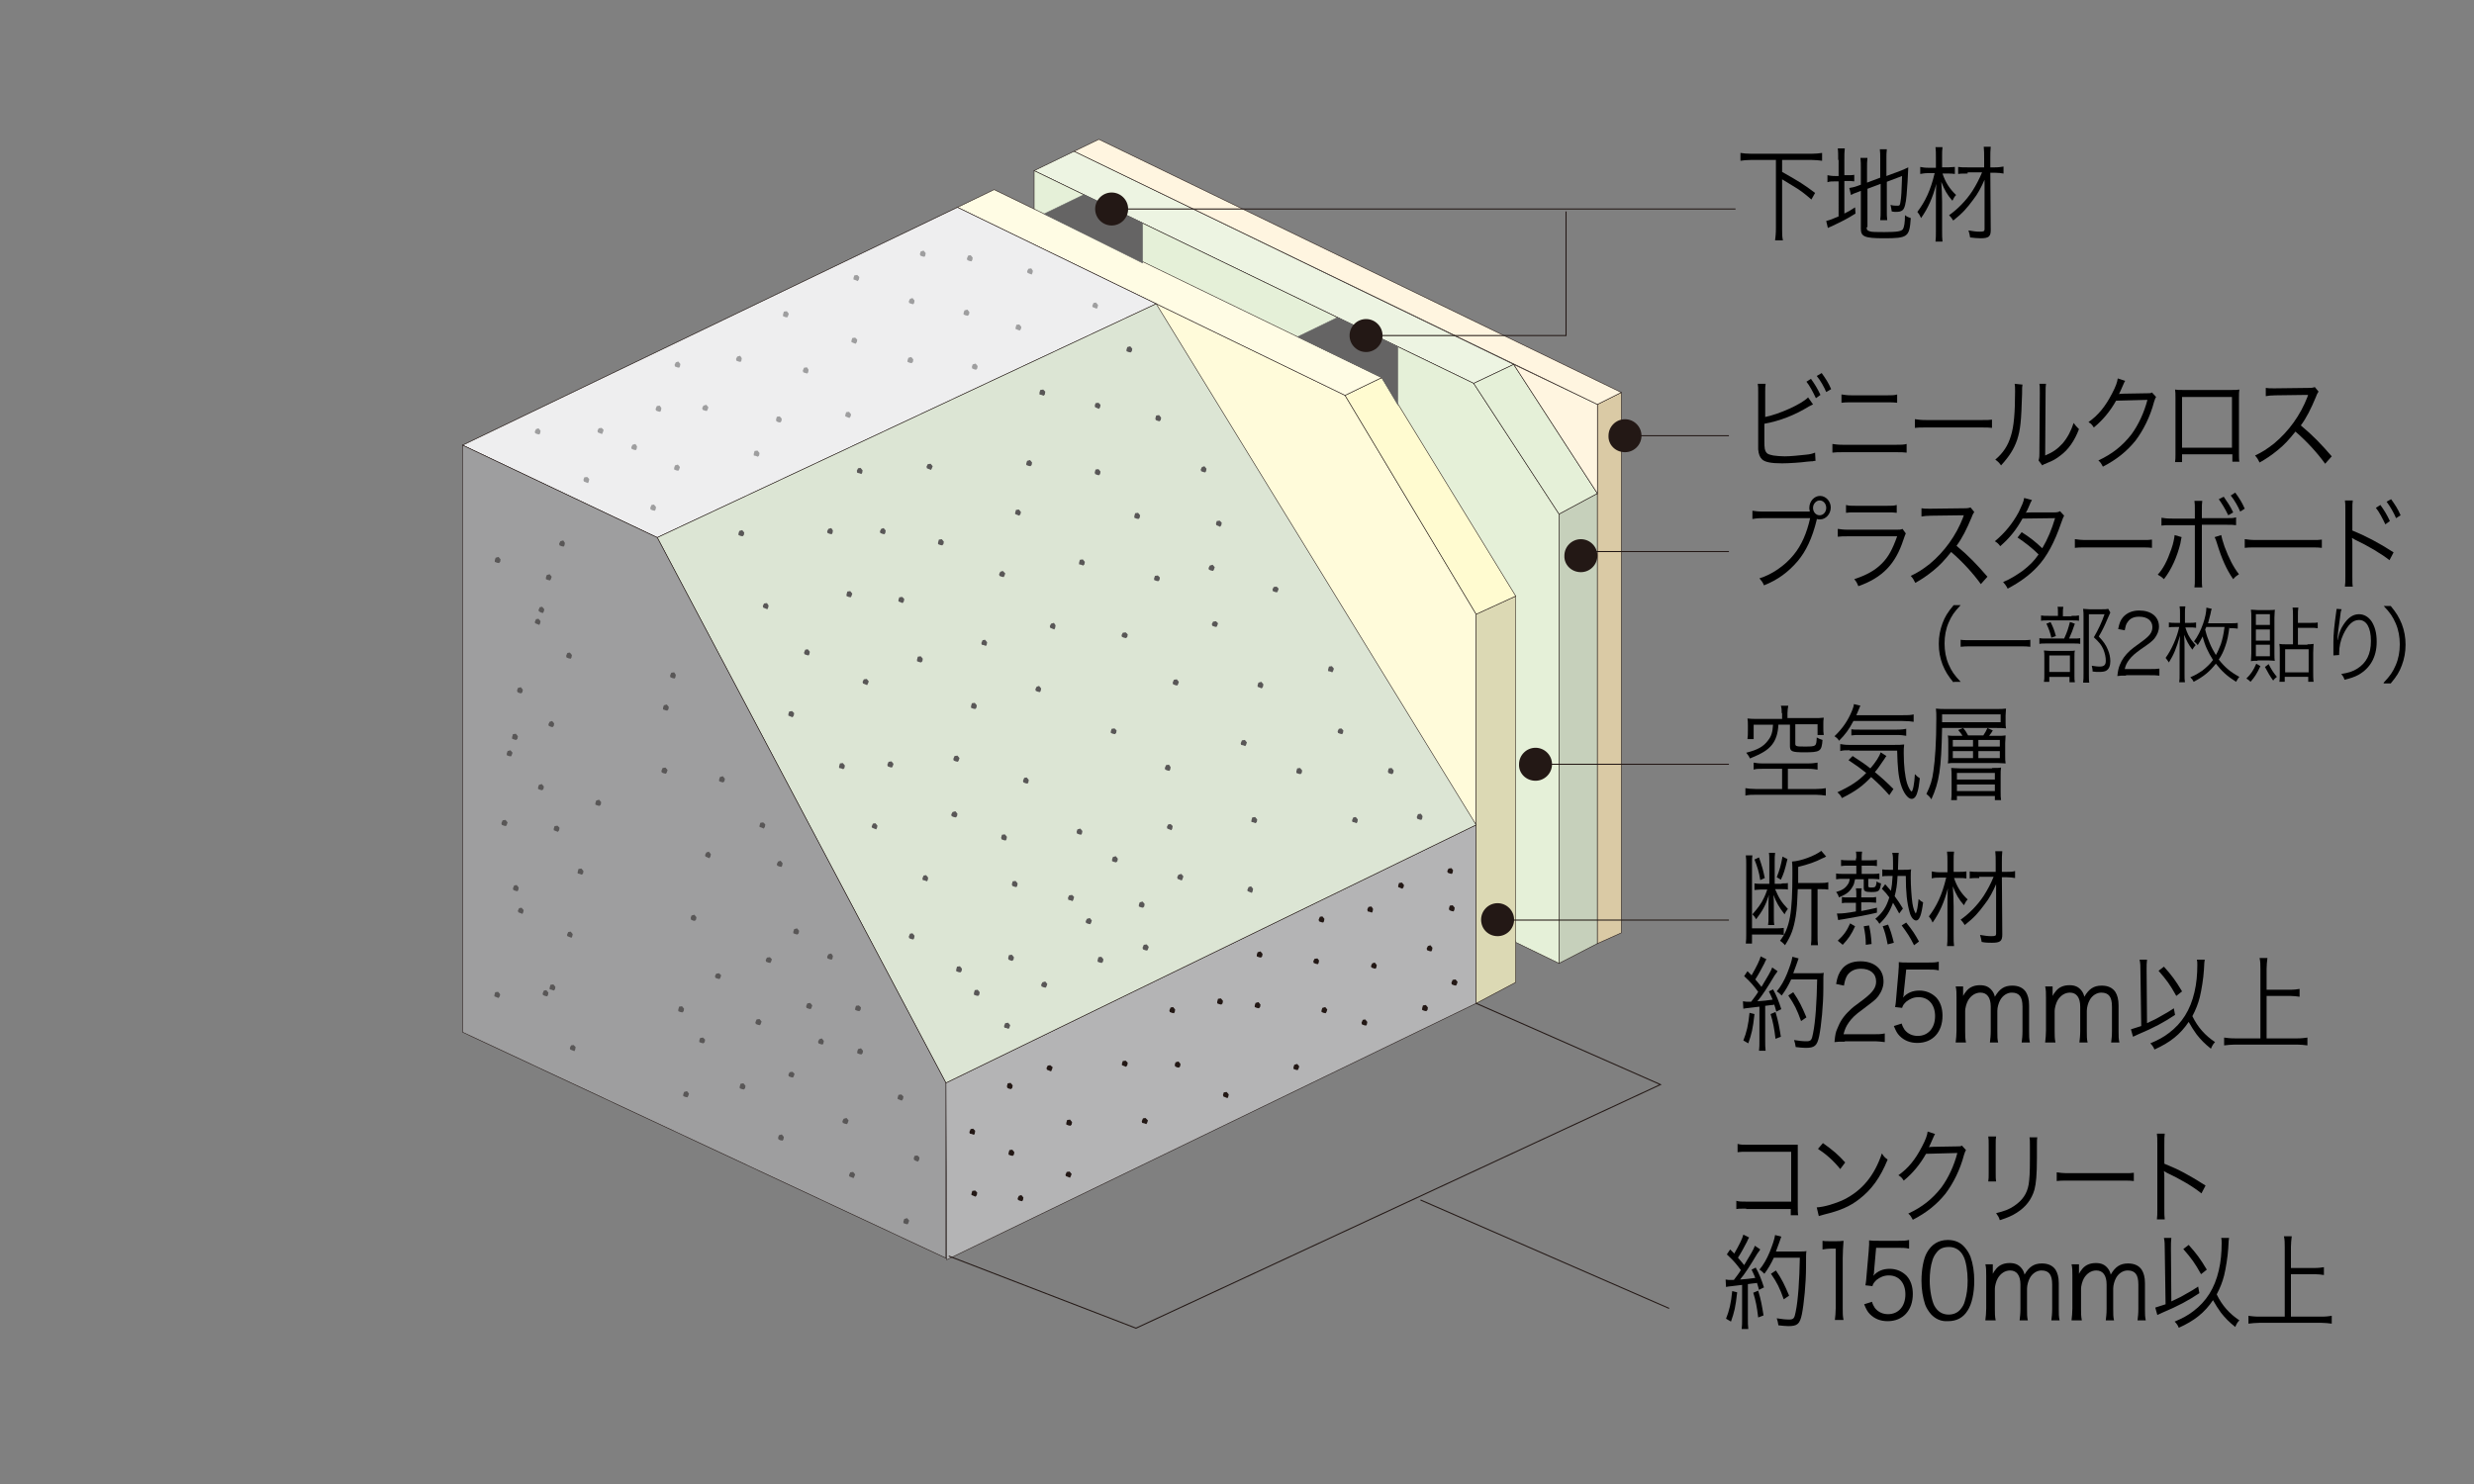 <?xml version="1.0" encoding="utf-8"?>
<!-- Generator: Adobe Illustrator 21.1.0, SVG Export Plug-In . SVG Version: 6.00 Build 0)  -->
<!DOCTYPE svg PUBLIC "-//W3C//DTD SVG 1.1//EN" "http://www.w3.org/Graphics/SVG/1.1/DTD/svg11.dtd">
<svg version="1.1" id="レイヤー_1" xmlns="http://www.w3.org/2000/svg" xmlns:xlink="http://www.w3.org/1999/xlink" x="0px"
	 y="0px" viewBox="0 0 600 360" style="enable-background:new 0 0 600 360;" xml:space="preserve">
<rect x="0" y="0" width="600" height="360" fill="#808080" stroke="none"/>
<style type="text/css">
	.st0{fill:none;}
	.st1{fill:#DCE5D4;stroke:#231815;stroke-width:0.128;}
	.st2{fill:#EDF4E2;stroke:#231815;stroke-width:0.128;}
	.st3{fill:#E5F0D8;stroke:#231815;stroke-width:0.128;}
	.st4{fill:#B4B4B5;stroke:#231815;stroke-width:0.128;}
	.st5{fill:#FFFBDA;stroke:#231815;stroke-width:0.128;}
	.st6{fill:#DCD9B4;stroke:#231815;stroke-width:0.128;}
	.st7{fill:#FFFBD0;stroke:#231815;stroke-width:0.128;}
	.st8{fill:#FFFCE4;stroke:#231815;stroke-width:0.128;}
	.st9{fill:#656464;stroke:#656464;stroke-width:0.128;}
	.st10{fill:#C6D0BB;stroke:#231815;stroke-width:0.128;}
	.st11{fill:#DACAA5;stroke:#231815;stroke-width:0.128;}
	.st12{fill:#FFF5E0;stroke:#231815;stroke-width:0.128;}
	.st13{fill:#8E919E;stroke:#231815;stroke-width:0.128;}
	.st14{fill:#EEEEEF;stroke:#231815;stroke-width:0.128;}
	.st15{fill:#595757;}
	.st16{fill:#231815;}
	.st17{fill:#9E9E9F;}
	.st18{fill:none;stroke:#231815;stroke-width:0.25;stroke-miterlimit:3.864;}
	.st19{fill:#9E9E9F;stroke:#231815;stroke-width:0.128;}
</style>
<title>structure_25</title>
<rect class="st0" width="600" height="360"/>
<g>
	<g>
		<g>
			<g>
				<g>
					<path d="M423.5,293.2c-1.8,0-1.8,0-2.4,0.1v-2c0.7,0.2,1.1,0.2,2.5,0.2h10.8v-12.1H424c-1.4,0-1.8,0-2.6,0.1v-2
						c0.8,0.2,1.1,0.2,2.6,0.2h10.8c0.3,0,0.6,0,1.2,0c0,0.6,0,1.1,0,2v12.8c0,0.9,0,1.8,0.1,2.3h-1.8v-1.5H423.5z"/>
					<path d="M440.6,292.9c1.8-0.1,4.5-0.9,6.6-1.9c4.4-2.2,7.4-5.8,9.2-11.2c0.5,0.8,0.7,1,1.4,1.5c-1.8,4.4-3.9,7.3-6.9,9.6
						c-2.3,1.8-4.7,2.8-8.4,3.7c-0.6,0.2-0.8,0.2-1.4,0.4L440.6,292.9z M442.1,277.3c2.4,1.7,3.8,2.9,5.4,4.7l-1.2,1.6
						c-1.6-2-3.4-3.6-5.4-4.9L442.1,277.3z"/>
					<path d="M469.3,275.1c-0.2,0.3-0.2,0.3-0.5,1c-0.6,1.4-0.8,1.8-1,2.2c0.3-0.1,0.3-0.1,6.8-0.2c0.8,0,0.9,0,1.2-0.2l1,1.1
						c-0.2,0.3-0.2,0.3-0.5,1.2c-0.9,3.5-2.6,6.9-4.5,9.4c-2.1,2.6-4.6,4.6-7.9,6.3c-0.4-0.7-0.5-1-1.1-1.5c3.4-1.6,5.8-3.5,8-6.3
						c1.7-2.3,3.1-5.3,3.9-8.4l-7.6,0.2c-1.4,2.5-3.2,4.7-5.4,6.5c-0.4-0.6-0.6-0.9-1.3-1.3c2.4-1.7,4.1-3.8,5.7-6.9
						c0.9-1.7,1.3-2.8,1.4-3.7L469.3,275.1z"/>
					<path d="M484.1,275.7c-0.1,0.6-0.1,0.9-0.1,2.1v6.7c0,1.2,0,1.5,0.1,2.1h-1.9c0.1-0.6,0.1-1.1,0.1-2.1v-6.7
						c0-1.1,0-1.5-0.1-2.1H484.1z M494.1,275.7c-0.1,0.6-0.1,1-0.1,2.2v3c0,4-0.2,6.2-0.6,7.7c-0.7,2.4-2.1,4.2-4.3,5.6
						c-1.1,0.7-2.2,1.2-4.1,1.8c-0.2-0.7-0.4-1-0.9-1.7c2-0.5,3.1-0.9,4.3-1.7c2.1-1.4,3.2-3,3.6-5.3c0.2-1.4,0.3-2.6,0.3-6.4v-2.8
						c0-1.3,0-1.7-0.1-2.2H494.1z"/>
					<path d="M498.9,284.4c0.7,0.1,1.3,0.2,2.8,0.2h13.1c1.7,0,2,0,2.7-0.1v2c-0.7-0.1-1.2-0.1-2.8-0.1h-13.1c-1.6,0-2.1,0-2.8,0.1
						V284.4z"/>
					<path d="M523.1,295.8c0.1-0.7,0.1-1.3,0.1-2.6v-15.6c0-1.3,0-1.9-0.1-2.6h1.9c-0.1,0.7-0.1,1.2-0.1,2.6v4.7
						c3.5,1.4,6.1,2.8,10,5.3l-1,1.9c-2.1-1.7-5.2-3.5-8.4-5c-0.3-0.2-0.5-0.3-0.7-0.4l0,0c0.1,0.5,0.1,0.9,0.1,1.5v7.5
						c0,1.4,0,2,0.1,2.7H523.1z"/>
					<path d="M418.5,310.4c0.3,0,0.5,0.1,0.8,0.1c0.1,0,0.8,0,1.2,0c0.8-1.1,1.1-1.4,1.7-2.4c-1.2-1.6-1.7-2.2-3.4-3.8l0.8-1.2
						c0.5,0.5,0.6,0.6,1,1c1.2-2.1,2-3.7,2.2-4.6l1.4,0.7c-0.2,0.3-0.3,0.5-0.5,1c-0.7,1.3-1.3,2.5-2.2,3.9c0.7,0.8,1,1.2,1.5,1.8
						c1.5-2.5,2.3-3.8,2.6-4.7l1.3,0.9c-0.2,0.3-0.3,0.5-0.7,1c-1.8,3-3,4.9-4.2,6.3c1.7-0.1,2.1-0.2,3.7-0.4
						c-0.3-0.8-0.5-1.1-0.9-2l1-0.5c0.8,1.4,1.4,2.9,2,4.8l-1.2,0.6c-0.2-0.8-0.3-1-0.5-1.7c-0.2,0.1-0.5,0.1-0.6,0.1
						c-0.2,0-0.7,0.1-1.6,0.2v8.3c0,1.1,0,1.8,0.1,2.6h-1.6c0.1-0.7,0.1-1.5,0.1-2.6v-8.1c-1.7,0.2-1.7,0.2-2.5,0.3
						c-0.9,0.1-0.9,0.1-1.4,0.2L418.5,310.4z M421.3,313.5c-0.4,3.7-0.7,4.8-1.5,7.1l-1.2-0.7c0.8-2,1.2-3.7,1.5-6.7L421.3,313.5z
						 M426.4,313.1c0.7,2.3,0.9,3.6,1.3,6l-1.3,0.5c-0.3-2.5-0.6-4.1-1.2-6L426.4,313.1z M430.2,305.1c-0.7,1.5-1.4,2.7-2.3,3.9
						c-0.4-0.4-0.7-0.7-1.2-1c1-1.2,1.8-2.6,2.5-4.3c0.7-1.8,1.1-2.9,1.3-4.1l1.5,0.4c-0.2,0.5-0.2,0.5-0.6,1.7
						c-0.2,0.6-0.4,1.1-0.7,1.9h5.6c0.9,0,1.4,0,1.8-0.1c-0.1,0.7-0.1,0.7-0.1,3.9c0,3.9-0.5,8.9-1,11.4c-0.5,2.4-1.1,2.9-3.3,2.9
						c-0.7,0-1.5-0.1-2.4-0.2c-0.1-0.7-0.2-1.1-0.4-1.7c1.2,0.2,2.1,0.3,3,0.3c1.1,0,1.3-0.3,1.6-1.9c0.6-2.9,0.9-7.7,1-13.1H430.2z
						 M432.6,315.2c-1-2.8-1.6-4-3.1-6.2l1.2-0.8c1.5,2.2,2.1,3.5,3.2,6.1L432.6,315.2z"/>
					<path d="M441.9,301c0.6,0.1,1,0.1,1.9,0.1h1.4c0.8,0,1.1,0,1.9-0.1c-0.1,1.5-0.2,2.8-0.2,4.2v12.2c0,1.2,0,1.9,0.2,2.8h-2.1
						c0.1-0.9,0.2-1.7,0.2-2.8v-14.5h-1.2c-0.7,0-1.3,0.1-2,0.2V301z"/>
					<path d="M454.5,308.4c0,0.5,0,0.5-0.2,1.1c1.1-1.2,2.4-1.7,4-1.7c1.6,0,3,0.6,4.1,1.7c1,1.1,1.5,2.6,1.5,4.4
						c0,4-2.4,6.6-6.1,6.6c-1.8,0-3.2-0.6-4.3-1.7c-0.6-0.6-0.9-1.2-1.4-2.4l1.9-0.6c0.2,0.7,0.4,1,0.7,1.5c0.8,1,1.9,1.5,3.2,1.5
						c2.5,0,4.2-1.9,4.2-4.8c0-2.8-1.6-4.6-4-4.6c-1.2,0-2.1,0.4-3,1.1c-0.5,0.5-0.8,0.8-1,1.5l-1.7-0.2c0.2-1,0.2-1.5,0.3-2.6
						l0.5-5.7c0-0.7,0.1-1,0.1-1.5c0-0.4,0-0.5,0-1.1c0.7,0.1,1.1,0.1,2.4,0.1h4.7c1.2,0,1.7,0,2.6-0.2v2.1
						c-0.9-0.2-1.6-0.2-2.6-0.2H455L454.5,308.4z"/>
					<path d="M468.3,318.8c-0.6-0.7-1.1-1.5-1.4-2.3c-0.6-1.8-0.9-3.7-0.9-5.8c0-2.7,0.5-5.4,1.3-6.8c1.1-2,2.8-3.1,5.1-3.1
						c1.7,0,3.1,0.6,4.1,1.8c0.6,0.7,1.1,1.5,1.4,2.3c0.6,1.7,0.9,3.7,0.9,5.8c0,3-0.6,5.7-1.6,7.2c-1.1,1.8-2.7,2.6-4.8,2.6
						C470.8,320.6,469.4,320,468.3,318.8z M469.7,303.8c-0.5,0.6-0.8,1.2-1,1.8c-0.5,1.5-0.7,3.2-0.7,5.1c0,2.3,0.5,4.8,1.1,6
						c0.8,1.5,2,2.2,3.5,2.2c1.1,0,2.1-0.4,2.8-1.2c0.5-0.6,0.9-1.2,1.1-2c0.5-1.6,0.7-3.2,0.7-5.1c0-2.2-0.4-4.7-1-5.8
						c-0.7-1.5-2-2.3-3.5-2.3C471.3,302.5,470.4,302.9,469.7,303.8z"/>
					<path d="M481.5,320.2c0.1-0.9,0.2-1.7,0.2-2.8v-7.9c0-1.3,0-1.9-0.2-2.8h1.8v1.4c0,0.1,0,0.4,0,0.9c0.2-0.4,0.4-0.7,0.9-1.3
						c0.8-0.9,1.9-1.3,3.2-1.3c1.3,0,2.2,0.4,2.9,1.3c0.3,0.4,0.5,0.7,0.7,1.5c1.1-1.9,2.3-2.7,4.2-2.7c1.5,0,2.6,0.5,3.3,1.5
						c0.5,0.8,0.8,1.8,0.8,3.3v6.2c0,1.3,0,1.9,0.2,2.8h-2c0.1-0.9,0.2-1.5,0.2-2.8v-5.9c0-2.4-0.8-3.4-2.6-3.4
						c-1.1,0-2.2,0.7-2.8,1.8c-0.4,0.7-0.7,1.8-0.7,2.6v4.9c0,1.3,0,2,0.2,2.8h-2c0.1-0.9,0.2-1.6,0.2-2.8v-5.9
						c0-2.2-0.9-3.4-2.5-3.4c-1.2,0-2.3,0.7-3,1.9c-0.4,0.7-0.7,1.9-0.7,2.5v4.9c0,1.2,0,1.8,0.2,2.8H481.5z"/>
					<path d="M502.4,320.2c0.1-0.9,0.2-1.7,0.2-2.8v-7.9c0-1.3,0-1.9-0.2-2.8h1.8v1.4c0,0.1,0,0.4,0,0.9c0.2-0.4,0.4-0.7,0.9-1.3
						c0.8-0.9,1.9-1.3,3.2-1.3c1.3,0,2.2,0.4,2.9,1.3c0.3,0.4,0.5,0.7,0.7,1.5c1.1-1.9,2.3-2.7,4.2-2.7c1.5,0,2.6,0.5,3.3,1.5
						c0.5,0.8,0.8,1.8,0.8,3.3v6.2c0,1.3,0,1.9,0.2,2.8h-2c0.1-0.9,0.2-1.5,0.2-2.8v-5.9c0-2.4-0.8-3.4-2.6-3.4
						c-1.1,0-2.2,0.7-2.8,1.8c-0.4,0.7-0.7,1.8-0.7,2.6v4.9c0,1.3,0,2,0.2,2.8h-2c0.1-0.9,0.2-1.6,0.2-2.8v-5.9
						c0-2.2-0.9-3.4-2.5-3.4c-1.2,0-2.3,0.7-3,1.9c-0.4,0.7-0.7,1.9-0.7,2.5v4.9c0,1.2,0,1.8,0.2,2.8H502.4z"/>
					<path d="M525,302.9c0-1,0-1.7-0.2-2.6h1.8c-0.1,0.7-0.1,1.5-0.1,2.4v0.3l0.1,12.7c1.2-0.6,2-0.9,3-1.5c1.8-1,2.8-1.6,3.5-2.1
						l0.3,1.6c-2.7,1.8-5.1,3.1-8.9,4.7c-0.7,0.3-0.9,0.4-1.3,0.6l-0.5-1.8c0.9-0.3,1.5-0.5,2.5-0.8L525,302.9z M540.6,300.3
						c-0.1,0.5-0.1,0.6-0.2,2.5c-0.1,1.9-0.6,5-1,6.6c-0.4,1.6-1,3.1-1.8,4.6c1.3,2.7,3.1,4.7,5.5,6.3c-0.5,0.5-0.7,0.9-1,1.6
						c-1.5-1.2-2.4-2.1-3.5-3.5c-0.8-1.1-1.2-1.8-1.9-3c-2,3-4.5,5-8.3,6.7c-0.2-0.6-0.6-1.1-1-1.5c1.9-0.8,3.2-1.5,4.5-2.5
						c3.2-2.4,5.2-5.6,6.2-9.9c0.5-2.1,0.7-4.3,0.7-6.6c0-0.6,0-0.8-0.1-1.3L540.6,300.3z M530.8,302c1.8,2,2.8,3.3,4.4,6l-1.4,1.1
						c-1.5-2.7-2.3-3.8-4.3-6.1L530.8,302z"/>
					<path d="M555.6,319.4h7.4c1.1,0,1.8-0.1,2.5-0.2v1.9c-0.9-0.1-1.6-0.2-2.5-0.2h-15c-1,0-1.8,0.1-2.7,0.2v-1.9
						c0.7,0.1,1.5,0.2,2.7,0.2h6.1v-16.9c0-1,0-1.7-0.2-2.6h1.9c-0.1,0.9-0.2,1.7-0.2,2.6v5.1h5.7c1,0,1.7-0.1,2.3-0.2v1.9
						c-0.7-0.1-1.4-0.2-2.3-0.2h-5.7V319.4z"/>
				</g>
			</g>
			<polygon class="st1" points="358,200.1 280.8,73.9 232.2,50.3 112.2,108 159.4,130.4 229.4,262.7 			"/>
			<polygon class="st2" points="357.4,93 250.8,41.4 260.5,36.7 367.1,88.4 			"/>
			<polygon class="st3" points="250.8,41.4 250.8,68.5 358,200.1 367.6,228.6 378.1,233.7 378.1,124.7 357.4,93 			"/>
			<polygon class="st4" points="229.6,305.6 358,243.4 358,200.1 229.4,262.7 			"/>
			<polygon class="st5" points="358,200.1 358,149 326.2,95.9 232.2,50.3 			"/>
			<polygon class="st6" points="358,243.4 358,149 367.6,144.6 367.6,238.3 			"/>
			<polygon class="st7" points="358,149 326.2,95.9 335.1,91.6 367.6,144.6 			"/>
			<polygon class="st8" points="335.1,91.6 241.1,46 232.2,50.3 326.2,95.9 			"/>
			<polygon class="st9" points="314.7,81.7 324.4,77 339,84.1 339,98.2 335.1,91.6 			"/>
			<polygon class="st9" points="253.2,51.9 262.9,47.2 277.1,54.1 277.1,63.8 			"/>
			<polygon class="st10" points="378.1,233.7 378.1,124.7 387.4,119.7 387.4,228.9 			"/>
			<polygon class="st3" points="378.1,124.7 357.4,93 367.1,88.4 387.4,119.7 			"/>
			<polygon class="st11" points="387.4,228.9 387.4,98.1 393.2,95.2 393.2,226.3 			"/>
			<polygon class="st12" points="387.4,98.1 387.4,119.7 367.1,88.4 			"/>
			<polygon class="st12" points="393.2,95.2 387.4,98.1 260.5,36.7 266.5,33.8 			"/>
			<line class="st13" x1="278.8" y1="72.9" x2="159.4" y2="130.4"/>
			<polygon class="st14" points="280.4,73.7 232.2,50.3 112.2,108 159.4,130.4 			"/>
			<polygon class="st1" points="280.4,73.7 358,200.1 229.4,262.7 159.4,130.4 			"/>
			<polygon class="st15" points="243.5,248.9 243.8,248.2 244.5,248.1 245,248.7 244.8,249.3 244.6,249.6 244.1,249.4 243.6,249.3 
							"/>
			<polygon class="st16" points="244.2,263.5 244.4,262.8 245.1,262.7 245.6,263.3 245.5,263.9 245.2,264.2 244.7,264.1 
				244.3,263.9 			"/>
			<polygon class="st16" points="244.6,279.7 244.8,279 245.5,278.9 246,279.5 245.9,280.1 245.6,280.4 245.1,280.3 244.6,280.1 			
				"/>
			<polygon class="st16" points="246.8,290.7 247.1,290.1 247.7,289.9 248.2,290.5 248.1,291.1 247.9,291.4 247.4,291.3 
				246.9,291.1 			"/>
			<polygon class="st16" points="258.4,285 258.7,284.3 259.4,284.2 259.9,284.8 259.7,285.3 259.5,285.7 259,285.5 258.5,285.3 			
				"/>
			<polygon class="st16" points="235.6,289.6 235.8,288.9 236.5,288.8 237,289.3 236.9,289.9 236.6,290.3 236.1,290.1 235.6,289.9 
							"/>
			<polygon class="st16" points="258.6,272.4 258.8,271.7 259.5,271.6 260,272.2 259.9,272.8 259.6,273.1 259.1,273 258.6,272.8 			
				"/>
			<polygon class="st16" points="253.8,259.1 254.1,258.5 254.7,258.4 255.3,258.9 255.1,259.5 254.9,259.9 254.4,259.7 
				253.9,259.5 			"/>
			<polygon class="st16" points="272.1,258 272.3,257.4 273,257.3 273.5,257.8 273.4,258.4 273.1,258.8 272.6,258.6 272.1,258.4 			
				"/>
			<polygon class="st16" points="235.1,274.6 235.4,273.9 236,273.8 236.5,274.3 236.4,275 236.2,275.3 235.7,275.1 235.2,275 			
				"/>
			<polygon class="st16" points="276.9,272 277.2,271.3 277.8,271.2 278.4,271.8 278.2,272.4 278,272.7 277.5,272.5 277,272.4 			
				"/>
			<polygon class="st16" points="283.6,245.1 283.9,244.4 284.5,244.3 285,244.9 284.9,245.5 284.7,245.8 284.2,245.7 283.7,245.5 
							"/>
			<polygon class="st16" points="284.9,258.3 285.1,257.7 285.8,257.5 286.3,258.1 286.2,258.7 285.9,259 285.4,258.9 285,258.7 			
				"/>
			<polygon class="st16" points="296.6,265.6 296.8,265 297.5,264.9 298,265.5 297.9,266 297.7,266.4 297.2,266.2 296.7,266 			"/>
			<polygon class="st16" points="295.2,243 295.4,242.3 296.1,242.2 296.6,242.8 296.5,243.4 296.2,243.7 295.7,243.6 295.2,243.4 
							"/>
			<polygon class="st16" points="304.8,231.6 305,231 305.7,230.8 306.2,231.4 306.1,232 305.8,232.3 305.3,232.2 304.8,232 			"/>
			<polygon class="st16" points="304.3,243.9 304.5,243.3 305.2,243.1 305.7,243.7 305.6,244.3 305.3,244.6 304.8,244.5 
				304.3,244.3 			"/>
			<polygon class="st16" points="313.7,258.9 313.9,258.3 314.6,258.1 315.1,258.7 314.9,259.3 314.7,259.6 314.2,259.5 
				313.7,259.3 			"/>
			<polygon class="st16" points="320.5,245.1 320.7,244.5 321.4,244.3 321.9,244.9 321.7,245.5 321.5,245.8 321,245.7 320.5,245.5 
							"/>
			<polygon class="st16" points="318.5,233.2 318.8,232.6 319.5,232.5 319.9,233 319.8,233.6 319.6,233.9 319.1,233.8 318.6,233.6 
							"/>
			<polygon class="st16" points="331.6,220.6 331.9,220 332.6,219.9 333,220.5 332.9,221.1 332.7,221.4 332.2,221.2 331.7,221.1 			
				"/>
			<polygon class="st16" points="332.5,234.3 332.8,233.7 333.4,233.5 333.9,234.1 333.8,234.7 333.6,235 333.1,234.9 332.6,234.7 
							"/>
			<polygon class="st16" points="330.2,248.1 330.5,247.4 331.1,247.3 331.6,247.9 331.5,248.5 331.3,248.8 330.8,248.7 
				330.3,248.5 			"/>
			<polygon class="st16" points="344.9,244.6 345.1,243.9 345.8,243.8 346.3,244.4 346.2,245 345.9,245.3 345.4,245.2 344.9,245 			
				"/>
			<polygon class="st16" points="346,230.1 346.3,229.5 346.9,229.3 347.4,229.9 347.3,230.5 347.1,230.8 346.6,230.7 346.1,230.5 
							"/>
			<polygon class="st16" points="339.1,214.8 339.3,214.2 340,214.1 340.5,214.7 340.4,215.2 340.1,215.6 339.6,215.4 339.1,215.2 
							"/>
			<polygon class="st16" points="351,211.3 351.3,210.7 352,210.6 352.4,211.1 352.3,211.7 352.1,212 351.6,211.9 351.1,211.7 			
				"/>
			<polygon class="st16" points="319.8,223.1 320.1,222.4 320.7,222.3 321.2,222.9 321.1,223.5 320.9,223.8 320.4,223.7 
				319.9,223.5 			"/>
			<polygon class="st16" points="352,238.4 352.3,237.7 353,237.6 353.5,238.2 353.3,238.8 353.1,239.1 352.6,239 352.1,238.8 			
				"/>
			<polygon class="st16" points="351.4,220.4 351.6,219.7 352.3,219.6 352.8,220.2 352.7,220.8 352.5,221.1 352,221 351.5,220.8 			
				"/>
			<polygon class="st15" points="244.5,232.4 244.7,231.7 245.4,231.6 245.9,232.2 245.8,232.8 245.5,233.1 245.1,233 244.6,232.8 
							"/>
			<polygon class="st15" points="252.5,238.9 252.8,238.3 253.5,238.1 254,238.7 253.8,239.3 253.6,239.6 253.1,239.5 252.6,239.3 
							"/>
			<polygon class="st15" points="266.2,232.9 266.4,232.2 267.1,232.1 267.6,232.7 267.5,233.3 267.2,233.6 266.7,233.5 
				266.2,233.3 			"/>
			<polygon class="st15" points="259,217.8 259.3,217.2 260,217.1 260.5,217.6 260.3,218.3 260.1,218.6 259.6,218.4 259.1,218.3 			
				"/>
			<polygon class="st15" points="285.5,212.8 285.8,212.2 286.5,212 287,212.6 286.8,213.2 286.6,213.6 286.1,213.4 285.6,213.2 			
				"/>
			<polygon class="st15" points="277.1,229.9 277.4,229.2 278.1,229.1 278.6,229.7 278.4,230.3 278.2,230.6 277.7,230.5 
				277.2,230.3 			"/>
			<polygon class="st15" points="276.2,219.5 276.4,218.9 277.1,218.7 277.6,219.3 277.5,219.9 277.2,220.2 276.7,220.1 
				276.2,219.9 			"/>
			<polygon class="st15" points="263.3,223.5 263.6,222.9 264.3,222.7 264.8,223.3 264.6,223.9 264.4,224.2 263.9,224.1 
				263.4,223.9 			"/>
			<polygon class="st15" points="231.9,235.2 232.1,234.5 232.8,234.4 233.3,235 233.2,235.6 232.9,235.9 232.4,235.8 231.9,235.6 
							"/>
			<polygon class="st15" points="236.2,240.9 236.4,240.2 237.1,240.1 237.6,240.7 237.5,241.3 237.2,241.6 236.7,241.5 
				236.2,241.3 			"/>
			<polygon class="st15" points="261.1,201.8 261.3,201.2 262,201 262.5,201.6 262.4,202.2 262.2,202.5 261.7,202.4 261.2,202.2 			
				"/>
			<polygon class="st15" points="245.4,214.5 245.6,213.8 246.3,213.7 246.8,214.3 246.7,214.9 246.5,215.2 246,215.1 245.5,214.9 
							"/>
			<polygon class="st15" points="242.8,203.2 243,202.5 243.7,202.4 244.2,203 244.1,203.6 243.9,203.9 243.4,203.8 242.9,203.6 			
				"/>
			<polygon class="st15" points="185,147 185.3,146.4 186,146.3 186.4,146.9 186.3,147.4 186.1,147.8 185.6,147.6 185.1,147.4 			
				"/>
			<polygon class="st15" points="283,200.6 283.3,200 283.9,199.9 284.4,200.4 284.3,201 284.1,201.4 283.6,201.2 283.1,201 			"/>
			<polygon class="st15" points="269.7,208.5 269.9,207.9 270.6,207.7 271.1,208.3 271,208.9 270.7,209.2 270.2,209.1 269.7,208.9 
							"/>
			<polygon class="st15" points="302.5,215.9 302.8,215.2 303.4,215 303.9,215.6 303.8,216.2 303.6,216.6 303.1,216.4 302.6,216.2 
							"/>
			<polygon class="st15" points="303.5,199 303.7,198.3 304.4,198.2 304.9,198.8 304.8,199.4 304.5,199.7 304,199.5 303.5,199.4 			
				"/>
			<polygon class="st15" points="327.9,199 328.2,198.3 328.8,198.2 329.3,198.8 329.2,199.4 329,199.7 328.5,199.5 328,199.4 			
				"/>
			<polygon class="st15" points="324.4,177.4 324.7,176.8 325.3,176.7 325.8,177.2 325.7,177.8 325.5,178.1 325,178 324.5,177.8 			
				"/>
			<polygon class="st15" points="300.9,180.3 301.2,179.6 301.9,179.5 302.4,180.1 302.2,180.7 302,181 301.5,180.8 301,180.7 			
				"/>
			<polygon class="st15" points="284.4,165.6 284.7,164.9 285.4,164.8 285.9,165.4 285.7,166 285.5,166.3 285,166.2 284.5,166 			
				"/>
			<polygon class="st15" points="269.4,177.4 269.6,176.8 270.3,176.7 270.8,177.2 270.7,177.8 270.4,178.1 269.9,178 269.4,177.8 
							"/>
			<polygon class="st15" points="282.5,186.3 282.8,185.6 283.5,185.5 283.9,186.1 283.8,186.7 283.6,187 283.1,186.9 282.6,186.7 
							"/>
			<polygon class="st15" points="248.1,189.4 248.4,188.7 249,188.6 249.5,189.2 249.4,189.8 249.2,190.1 248.7,190 248.2,189.8 			
				"/>
			<polygon class="st15" points="251.1,167.2 251.4,166.6 252,166.4 252.5,167 252.4,167.6 252.2,167.9 251.7,167.8 251.2,167.6 			
				"/>
			<polygon class="st15" points="314.4,187.1 314.6,186.4 315.3,186.3 315.8,186.9 315.7,187.5 315.4,187.8 314.9,187.7 
				314.4,187.5 			"/>
			<polygon class="st15" points="336.6,187.1 336.8,186.4 337.5,186.3 338,186.9 337.9,187.5 337.6,187.8 337.2,187.7 336.7,187.5 
							"/>
			<polygon class="st15" points="343.6,198.2 343.9,197.5 344.6,197.4 345,198 344.9,198.6 344.7,198.9 344.2,198.8 343.7,198.6 			
				"/>
			<polygon class="st15" points="322.1,162.4 322.3,161.7 323,161.6 323.5,162.2 323.3,162.8 323.1,163.1 322.6,162.9 322.1,162.8 
							"/>
			<polygon class="st15" points="305,166.2 305.2,165.6 305.9,165.4 306.4,166 306.3,166.6 306,167 305.5,166.8 305,166.6 			"/>
			<polygon class="st15" points="308.6,143 308.9,142.4 309.6,142.3 310.1,142.8 309.9,143.4 309.7,143.7 309.2,143.6 308.7,143.4 
							"/>
			<polygon class="st15" points="293.9,151.4 294.2,150.8 294.9,150.7 295.4,151.2 295.2,151.8 295,152.1 294.5,152 294,151.8 			
				"/>
			<polygon class="st15" points="272,154.1 272.3,153.5 273,153.4 273.5,153.9 273.4,154.5 273.1,154.8 272.6,154.7 272.1,154.5 			
				"/>
			<polygon class="st15" points="254.6,151.9 254.9,151.3 255.6,151.1 256,151.7 255.9,152.3 255.7,152.7 255.2,152.5 254.7,152.3 
							"/>
			<polygon class="st15" points="242.3,139.3 242.6,138.7 243.2,138.5 243.8,139.1 243.6,139.7 243.4,140 242.9,139.9 242.4,139.7 
							"/>
			<polygon class="st15" points="238,156 238.3,155.3 238.9,155.2 239.4,155.8 239.3,156.4 239.1,156.7 238.6,156.5 238.1,156.4 			
				"/>
			<polygon class="st15" points="235.5,171.3 235.7,170.6 236.4,170.5 236.9,171.1 236.8,171.7 236.5,172 236,171.9 235.5,171.7 			
				"/>
			<polygon class="st15" points="222.4,160 222.6,159.3 223.3,159.2 223.8,159.8 223.7,160.4 223.4,160.7 222.9,160.6 222.4,160.4 
							"/>
			<polygon class="st15" points="217.9,145.5 218.1,144.9 218.8,144.8 219.3,145.3 219.2,145.9 218.9,146.3 218.4,146.1 
				217.9,145.9 			"/>
			<polygon class="st15" points="275.1,125.2 275.3,124.5 276,124.4 276.5,125 276.4,125.6 276.1,125.9 275.6,125.8 275.1,125.6 			
				"/>
			<polygon class="st15" points="291.2,113.9 291.5,113.3 292.1,113.1 292.6,113.7 292.5,114.3 292.3,114.6 291.8,114.5 
				291.3,114.3 			"/>
			<polygon class="st15" points="280.2,101.5 280.4,100.8 281.1,100.7 281.6,101.3 281.5,101.9 281.2,102.2 280.8,102.1 
				280.3,101.9 			"/>
			<polygon class="st15" points="265.5,114.6 265.7,113.9 266.4,113.8 266.9,114.4 266.8,115 266.5,115.3 266.1,115.2 265.6,115 			
				"/>
			<polygon class="st15" points="246.2,124.4 246.4,123.7 247.1,123.6 247.6,124.2 247.5,124.7 247.2,125.1 246.7,124.9 
				246.2,124.7 			"/>
			<polygon class="st15" points="203.5,185.9 203.7,185.2 204.4,185.1 204.9,185.7 204.8,186.3 204.5,186.6 204,186.4 203.5,186.3 
							"/>
			<polygon class="st15" points="191.2,173.2 191.4,172.6 192.1,172.5 192.6,173 192.5,173.6 192.2,174 191.7,173.8 191.2,173.6 			
				"/>
			<polygon class="st15" points="195,158.3 195.3,157.6 195.9,157.5 196.4,158.1 196.3,158.7 196.1,159 195.6,158.9 195.1,158.7 			
				"/>
			<polygon class="st15" points="227.5,131.6 227.7,130.9 228.4,130.8 228.9,131.4 228.8,132 228.5,132.3 228,132.2 227.5,132 			
				"/>
			<polygon class="st15" points="205.3,144.2 205.5,143.5 206.2,143.4 206.7,144 206.5,144.6 206.3,144.9 205.8,144.8 205.3,144.6 
							"/>
			<polygon class="st15" points="209.2,165.4 209.5,164.8 210.2,164.7 210.7,165.3 210.5,165.8 210.3,166.2 209.8,166 209.3,165.8 
							"/>
			<polygon class="st15" points="231.2,184.1 231.5,183.4 232.2,183.3 232.7,183.9 232.5,184.5 232.3,184.8 231.8,184.7 
				231.3,184.5 			"/>
			<polygon class="st15" points="179.1,129.4 179.3,128.8 180,128.6 180.5,129.2 180.4,129.8 180.1,130.1 179.6,130 179.1,129.8 			
				"/>
			<polygon class="st15" points="200.6,128.9 200.9,128.3 201.6,128.1 202,128.7 201.9,129.3 201.7,129.6 201.2,129.5 200.7,129.3 
							"/>
			<polygon class="st15" points="207.8,114.2 208.1,113.6 208.7,113.5 209.2,114.1 209.1,114.7 208.9,115 208.4,114.8 207.9,114.7 
							"/>
			<polygon class="st15" points="213.4,128.9 213.7,128.3 214.3,128.1 214.8,128.7 214.7,129.3 214.5,129.6 214,129.5 213.5,129.3 
							"/>
			<polygon class="st15" points="224.7,113.2 225,112.6 225.7,112.5 226.2,113.1 226,113.6 225.8,114 225.3,113.8 224.8,113.6 			
				"/>
			<polygon class="st15" points="248.9,112.4 249.1,111.8 249.8,111.6 250.3,112.2 250.2,112.8 249.9,113.1 249.4,113 248.9,112.8 
							"/>
			<polygon class="st15" points="252.1,95.2 252.3,94.6 253,94.5 253.5,95 253.4,95.7 253.1,96 252.6,95.8 252.1,95.7 			"/>
			<polygon class="st15" points="265.5,98.4 265.7,97.8 266.4,97.7 266.9,98.2 266.8,98.8 266.5,99.2 266.1,99 265.6,98.8 			"/>
			<polygon class="st15" points="273.2,84.8 273.4,84.2 274.1,84 274.6,84.6 274.5,85.2 274.2,85.5 273.7,85.4 273.2,85.2 			"/>
			<polygon class="st17" points="264.9,74.2 265.2,73.5 265.8,73.4 266.3,74 266.2,74.5 266,74.9 265.5,74.7 265,74.5 			"/>
			<polygon class="st17" points="246.3,79.5 246.5,78.8 247.2,78.7 247.7,79.3 247.6,79.8 247.3,80.2 246.8,80 246.3,79.8 			"/>
			<polygon class="st17" points="249.1,65.8 249.4,65.2 250.1,65.1 250.5,65.7 250.4,66.2 250.2,66.6 249.7,66.4 249.2,66.2 			"/>
			<polygon class="st17" points="233.7,75.9 233.9,75.3 234.6,75.1 235.1,75.7 235,76.3 234.7,76.6 234.2,76.5 233.7,76.3 			"/>
			<polygon class="st17" points="234.5,62.7 234.8,62 235.4,61.9 235.9,62.5 235.8,63.1 235.6,63.4 235.1,63.3 234.6,63.1 			"/>
			<polygon class="st17" points="235.7,89 235.9,88.4 236.6,88.2 237.1,88.8 237,89.4 236.7,89.7 236.3,89.6 235.8,89.4 			"/>
			<polygon class="st17" points="220.4,73.1 220.7,72.5 221.3,72.3 221.8,72.9 221.7,73.5 221.5,73.8 221,73.7 220.5,73.5 			"/>
			<polygon class="st17" points="220.1,87.4 220.3,86.8 221,86.6 221.5,87.2 221.4,87.8 221.1,88.1 220.6,88 220.1,87.8 			"/>
			<polygon class="st17" points="205,100.7 205.2,100 205.9,99.9 206.4,100.5 206.3,101 206,101.4 205.5,101.2 205,101 			"/>
			<polygon class="st17" points="206.5,82.6 206.7,82 207.4,81.9 207.9,82.4 207.8,83 207.5,83.4 207,83.2 206.5,83 			"/>
			<polygon class="st17" points="223.1,61.6 223.3,61 224,60.8 224.5,61.4 224.4,62 224.2,62.3 223.7,62.2 223.2,62 			"/>
			<polygon class="st17" points="207,67.4 207.2,66.8 207.9,66.7 208.4,67.2 208.3,67.8 208,68.2 207.6,68 207,67.8 			"/>
			<polygon class="st17" points="189.9,76.3 190.1,75.6 190.8,75.5 191.3,76.1 191.1,76.7 190.9,77 190.4,76.9 189.9,76.7 			"/>
			<polygon class="st17" points="194.7,89.9 195,89.2 195.7,89.1 196.1,89.7 196,90.3 195.8,90.6 195.3,90.5 194.8,90.3 			"/>
			<polygon class="st17" points="188.2,101.8 188.4,101.1 189.1,101 189.6,101.6 189.5,102.2 189.2,102.5 188.7,102.4 188.3,102.2 
							"/>
			<polygon class="st17" points="178.5,87.1 178.8,86.5 179.5,86.3 179.9,86.9 179.8,87.5 179.6,87.8 179.1,87.7 178.6,87.5 			"/>
			<polygon class="st17" points="163.6,88.5 163.9,87.9 164.5,87.7 165,88.3 164.9,88.9 164.7,89.2 164.2,89.1 163.7,88.9 			"/>
			<polygon class="st17" points="170.3,99 170.6,98.4 171.3,98.2 171.8,98.8 171.6,99.4 171.4,99.7 170.9,99.6 170.4,99.4 			"/>
			<polygon class="st17" points="182.8,110.1 183,109.4 183.7,109.3 184.2,109.9 184.1,110.5 183.8,110.8 183.3,110.6 182.8,110.5 
							"/>
			<polygon class="st17" points="163.5,113.5 163.7,112.9 164.4,112.7 164.9,113.3 164.7,113.9 164.5,114.2 164,114.1 163.5,113.9 
							"/>
			<polygon class="st17" points="159,99.2 159.3,98.5 160,98.4 160.4,99 160.3,99.6 160.1,99.9 159.6,99.8 159.1,99.6 			"/>
			<polygon class="st17" points="144.9,104.5 145.2,103.9 145.9,103.8 146.4,104.3 146.2,104.9 146,105.3 145.5,105.1 145,104.9 			
				"/>
			<polygon class="st17" points="129.7,104.7 130,104.1 130.6,103.9 131.1,104.5 131,105.1 130.8,105.4 130.3,105.3 129.8,105.1 			
				"/>
			<polygon class="st17" points="141.5,116.4 141.7,115.8 142.4,115.7 142.9,116.2 142.8,116.8 142.6,117.2 142.1,117 141.6,116.8 
							"/>
			<polygon class="st17" points="153.1,108.5 153.4,107.9 154.1,107.7 154.5,108.3 154.4,108.9 154.2,109.2 153.7,109.1 
				153.2,108.9 			"/>
			<polygon class="st17" points="157.7,123.2 158,122.5 158.6,122.4 159.1,123 159,123.6 158.8,123.9 158.3,123.8 157.8,123.6 			
				"/>
			<polygon class="st15" points="261.7,136.5 261.9,135.8 262.6,135.7 263.1,136.3 263,136.9 262.7,137.2 262.2,137 261.7,136.9 			
				"/>
			<polygon class="st15" points="223.7,213.1 224,212.4 224.6,212.3 225.1,212.9 225,213.5 224.8,213.8 224.3,213.6 223.8,213.5 			
				"/>
			<polygon class="st15" points="211.4,200.5 211.7,199.8 212.3,199.7 212.8,200.3 212.7,200.8 212.5,201.2 212,201 211.5,200.8 			
				"/>
			<polygon class="st15" points="220.4,227.2 220.7,226.5 221.3,226.4 221.8,227 221.7,227.6 221.5,227.9 221,227.8 220.5,227.6 			
				"/>
			<polygon class="st15" points="215.2,185.5 215.5,184.8 216.2,184.7 216.7,185.3 216.5,185.9 216.3,186.2 215.8,186.1 
				215.3,185.9 			"/>
			<polygon class="st15" points="230.7,197.6 231,197 231.7,196.8 232.2,197.4 232.1,198 231.8,198.3 231.3,198.2 230.8,198 			"/>
			<polygon class="st15" points="279.9,140.3 280.1,139.7 280.8,139.6 281.3,140.1 281.2,140.7 280.9,141 280.4,140.9 279.9,140.7 
							"/>
			<polygon class="st15" points="294.9,127 295.1,126.4 295.8,126.3 296.3,126.8 296.2,127.4 295.9,127.8 295.5,127.6 295,127.4 			
				"/>
			<polygon class="st15" points="293.1,137.8 293.4,137.2 294.1,137 294.6,137.6 294.4,138.2 294.2,138.5 293.7,138.4 293.2,138.2 
							"/>
			<g>
				<g>
					<path d="M427.9,101.2c3.6-0.7,9.1-3.2,10.6-4.8l1.2,1.7c-0.3,0.2-0.5,0.2-1,0.5c-3.4,2.1-7,3.5-10.8,4.2v3.7l0,0.2
						c0,0.1,0,0.2,0,0.3c0,1.8,0.1,2.3,0.5,2.8c0.3,0.4,0.8,0.5,1.7,0.7c0.7,0.1,1.8,0.2,2.7,0.2c1.4,0,3.4-0.2,5.2-0.4
						c1-0.1,1.4-0.2,2.2-0.5l0.1,2c-0.3,0-0.4,0-0.7,0.1l-0.3,0l-1.1,0.1c-1.4,0.2-4.4,0.4-6,0.4c-2.7,0-4.2-0.3-4.9-1
						c-0.5-0.5-0.8-1.2-0.9-2.4c0-0.4,0-0.9,0-2V95.2c0-1.1,0-1.5-0.1-2.1h1.9c-0.1,0.6-0.1,1-0.1,2.1V101.2z M439.2,91.9
						c1,1.4,1.6,2.4,2.3,3.9l-1.1,0.8c-0.6-1.3-1.6-3.2-2.3-4L439.2,91.9z M441.8,90.5c1,1.4,1.6,2.3,2.3,3.9l-1.2,0.7
						c-0.5-1.2-1.4-2.8-2.3-3.9L441.8,90.5z"/>
					<path d="M444.4,107.7c0.8,0.1,1.3,0.2,2.6,0.2h12.8c1.3,0,1.8,0,2.6-0.2v2.1c-0.7-0.1-1.4-0.1-2.6-0.1H447
						c-1.2,0-1.8,0-2.6,0.1V107.7z M446.7,95.7c0.7,0.1,1.2,0.2,2.4,0.2h8.6c1.2,0,1.7,0,2.4-0.2v2c-0.7-0.1-1.3-0.1-2.4-0.1h-8.7
						c-1.1,0-1.7,0-2.4,0.1V95.7z"/>
					<path d="M464.5,101.7c0.7,0.1,1.3,0.2,2.8,0.2h13.1c1.7,0,2,0,2.7-0.1v2c-0.7-0.1-1.2-0.1-2.8-0.1h-13.1c-1.6,0-2.1,0-2.8,0.1
						V101.7z"/>
					<path d="M490.5,93.3c-0.1,0.6-0.1,0.6-0.1,2.2c-0.2,6.8-0.4,8.7-1.2,11.2c-0.8,2.3-1.9,4-3.9,6.2c-0.5-0.7-0.7-0.9-1.4-1.4
						c1.9-1.6,3.1-3.4,3.8-5.8c0.7-2.2,1-5.5,1-10.8c0-0.9,0-1.2-0.1-1.8L490.5,93.3z M496.2,93.1c-0.1,0.6-0.1,1.1-0.1,2.2
						l-0.1,15.2c1.9-0.8,3-1.6,4.2-2.9c1.2-1.4,2.1-3.1,2.7-5c0.5,0.7,0.7,0.9,1.3,1.5c-1.1,2.9-2.6,5-4.5,6.4
						c-1,0.8-1.9,1.3-3.2,1.8c-0.4,0.2-0.4,0.2-0.7,0.3c-0.3,0.1-0.3,0.2-0.5,0.3l-0.9-1.2c0.1-0.4,0.2-0.6,0.2-1.7l0.1-14.7
						c0-1.6,0-1.6-0.1-2.2L496.2,93.1z"/>
					<path d="M515.4,92.4c-0.2,0.3-0.2,0.3-0.5,1c-0.6,1.4-0.8,1.8-1,2.2c0.3-0.1,0.3-0.1,6.8-0.2c0.8,0,0.9,0,1.2-0.2l1,1.1
						c-0.2,0.3-0.2,0.3-0.5,1.2c-0.9,3.5-2.6,6.9-4.5,9.4c-2.1,2.6-4.6,4.6-7.9,6.3c-0.4-0.7-0.5-1-1.1-1.5c3.4-1.6,5.8-3.5,8-6.3
						c1.7-2.3,3.1-5.3,3.9-8.4l-7.6,0.2c-1.4,2.5-3.2,4.7-5.4,6.5c-0.4-0.6-0.6-0.9-1.3-1.3c2.4-1.7,4.1-3.8,5.7-6.9
						c0.9-1.7,1.3-2.8,1.4-3.7L515.4,92.4z"/>
					<path d="M529.2,110.3v1.8h-1.7c0.1-0.6,0.1-1.1,0.1-1.9V96.5c0-1,0-1.4-0.1-2c0.5,0.1,0.9,0.1,1.8,0.1h12c1,0,1.2,0,1.8-0.1
						c-0.1,0.6-0.1,0.9-0.1,2v13.6c0,0.8,0,1.4,0.1,1.9h-1.7v-1.8H529.2z M541.3,96.3h-12.1v12.3h12.1V96.3z"/>
					<path d="M563.9,112.5c-1.8-2.5-4.3-5.3-7.2-7.8c-1.6,2-2.7,3.2-4.3,4.5c-1.6,1.3-2.8,2.1-4.4,3c-0.4-0.8-0.5-1-1.1-1.7
						c1.7-0.8,2.8-1.5,4.6-2.9c3.6-3,6.4-6.9,8.1-11.3c0-0.2,0.1-0.2,0.1-0.3c0-0.1,0-0.1,0.1-0.2c-0.2,0-0.3,0-0.5,0l-7.5,0.1
						c-1,0-1.7,0.1-2.3,0.2l0-2c0.6,0.1,1,0.1,1.8,0.1c0.1,0,0.3,0,0.6,0l8.1-0.1c0.8,0,1.1-0.1,1.4-0.2l0.9,1.1
						c-0.2,0.3-0.4,0.6-0.6,1.2c-1.3,3.1-2.3,5.1-3.7,7c3,2.5,4.9,4.5,7.5,7.5L563.9,112.5z"/>
				</g>
			</g>
			<g>
				<g>
					<path d="M438.9,123.9c-0.1-0.3-0.1-0.5-0.1-0.7c0-1.6,1.2-2.9,2.6-2.9c1.4,0,2.6,1.3,2.6,2.8c0,1.6-1.2,2.9-2.6,2.9
						c-0.2,0-0.5,0-0.8-0.1c0,0.1,0,0.1,0,0.2c-1.1,4.5-2.6,7.6-4.6,10c-2.3,2.7-4.9,4.6-8.2,5.9c-0.3-0.8-0.6-1.1-1.1-1.7
						c3-0.9,6.2-3.1,8.3-5.7c1.9-2.3,3.2-5.3,4-8.9h-11.5c-1.3,0-1.9,0.1-2.5,0.2v-2c0.8,0.1,1.3,0.2,2.6,0.2h11.1H438.9z
						 M439.7,123.2c0,1,0.7,1.8,1.6,1.8c0.9,0,1.6-0.8,1.6-1.8c0-1-0.7-1.8-1.6-1.8C440.5,121.4,439.7,122.2,439.7,123.2z"/>
					<path d="M445.7,128.3c0.8,0.1,1.3,0.2,2.6,0.2h11.6c0.8,0,1.1,0,1.5-0.2l0.8,1.1c-0.2,0.4-0.2,0.5-0.6,1.6
						c-1.9,5.8-5,9.1-10.9,11.2c-0.3-0.7-0.4-1-1-1.7c3-1,5-2.1,6.7-3.8c1.6-1.6,2.6-3.5,3.7-6.6h-11.8c-1.2,0-1.9,0-2.6,0.1V128.3z
						 M447.7,122.5c0.7,0.2,1.1,0.2,2.4,0.2h7.5c1.3,0,1.7,0,2.4-0.2v1.9c-0.6-0.1-1.2-0.1-2.3-0.1H450c-1.2,0-1.7,0-2.3,0.1V122.5z
						"/>
					<path d="M480.4,141.7c-1.8-2.5-4.3-5.3-7.2-7.8c-1.6,2-2.7,3.2-4.3,4.5c-1.6,1.3-2.8,2.1-4.4,3c-0.4-0.8-0.5-1-1.1-1.7
						c1.7-0.8,2.8-1.5,4.6-2.9c3.6-3,6.4-6.9,8.1-11.3c0-0.2,0.1-0.2,0.1-0.3c0-0.1,0-0.1,0.1-0.2c-0.2,0-0.3,0-0.5,0l-7.5,0.1
						c-1,0-1.7,0.1-2.3,0.2l0-2c0.6,0.1,1,0.1,1.8,0.1c0.1,0,0.3,0,0.6,0l8.1-0.1c0.8,0,1.1-0.1,1.4-0.2l0.9,1.1
						c-0.2,0.3-0.4,0.6-0.6,1.2c-1.3,3.1-2.3,5.1-3.7,7c3,2.5,4.9,4.5,7.5,7.5L480.4,141.7z"/>
					<path d="M492.8,121.3c-0.3,0.5-0.3,0.5-0.8,1.7c-0.2,0.5-0.4,0.9-0.7,1.4c0.3-0.1,0.3-0.1,7-0.1c0.6,0,1-0.1,1.3-0.3l1,1.1
						c-0.2,0.4-0.3,0.5-0.7,1.7c-1.6,4.7-3.5,8.3-5.9,10.8c-1.9,2-4.1,3.6-7.1,5.2c-0.4-0.8-0.6-1-1.1-1.6c1.9-0.8,3.1-1.6,4.7-2.7
						c1.8-1.4,2.8-2.4,3.9-4c-1.6-1.6-3.3-2.9-5.1-4.1l1-1.3c1.9,1.2,3.2,2.2,5,3.9c1.3-2.2,2.3-4.6,3.1-7.3l-7.9,0.1
						c-1.5,2.7-3.1,4.7-5.4,6.7c-0.5-0.7-0.7-0.8-1.3-1.2c2.4-2,4.3-4.3,5.8-7.1c0.7-1.5,1.2-2.5,1.3-3.4L492.8,121.3z"/>
					<path d="M503.3,130.8c0.7,0.1,1.3,0.2,2.8,0.2h13.1c1.7,0,2,0,2.7-0.1v2c-0.7-0.1-1.2-0.1-2.8-0.1h-13.1c-1.6,0-2.1,0-2.8,0.1
						V130.8z"/>
					<path d="M529.1,130.3c-0.1,0.3-0.1,0.3-0.1,0.4l-0.1,0.5l-0.1,0.6c-0.8,3.3-2.2,6.4-4,8.7c-0.5-0.5-0.8-0.7-1.5-1.1
						c1.3-1.4,2.3-3.3,3.3-6.2c0.5-1.4,0.7-2.6,0.8-3.4L529.1,130.3z M532.3,124.1c0-1.5,0-2-0.1-2.6h1.9c-0.1,0.6-0.1,1.1-0.1,2.6
						v1.6h5.7c1.5,0,1.9,0,2.6-0.2v1.9c-0.7-0.1-1.2-0.1-2.6-0.1h-5.7v12.5c0,1.5,0,2.1,0.1,2.7h-1.9c0.1-0.6,0.1-1.1,0.1-2.6v-12.5
						h-5.5c-1.4,0-1.9,0-2.6,0.1v-1.9c0.7,0.1,1.2,0.2,2.6,0.2h5.5V124.1z M538.7,129.8c0.1,0.6,0.3,1.3,0.8,2.8
						c1.1,2.9,2.1,4.9,3.5,6.7c-0.6,0.4-0.9,0.6-1.4,1.2c-1.6-2.3-2.8-5-3.9-8.6c-0.2-0.7-0.4-1.2-0.6-1.6L538.7,129.8z
						 M539.3,120.5c0.9,1.3,1.6,2.3,2.3,3.8l-1.2,0.7c-0.7-1.5-1.7-3.1-2.3-3.9L539.3,120.5z M542.1,119.5c1,1.4,1.6,2.3,2.3,3.9
						l-1.1,0.7c-0.5-1.2-1.4-2.8-2.3-3.9L542.1,119.5z"/>
					<path d="M544.5,130.8c0.7,0.1,1.3,0.2,2.8,0.2h13.1c1.7,0,2,0,2.7-0.1v2c-0.7-0.1-1.2-0.1-2.8-0.1h-13.1c-1.6,0-2.1,0-2.8,0.1
						V130.8z"/>
					<path d="M568.7,142.2c0.1-0.6,0.1-1.1,0.1-2.6V124c0-1.6,0-2-0.1-2.6h1.9c-0.1,0.6-0.1,1.1-0.1,2.6v4.7c3.2,1.3,6.3,2.9,10,5.3
						l-1,1.9c-1.7-1.4-5.2-3.5-8.4-5c-0.3-0.2-0.5-0.3-0.7-0.4l0,0c0.1,0.5,0.1,0.9,0.1,1.5v7.6c0,1.5,0,2.1,0.1,2.7H568.7z
						 M577.3,122.5c1,1.4,1.6,2.4,2.3,3.9l-1.1,0.8c-0.6-1.3-1.6-3.2-2.3-4L577.3,122.5z M579.9,121.1c1,1.4,1.6,2.3,2.3,3.9
						l-1.1,0.7c-0.5-1.2-1.4-2.8-2.3-4L579.9,121.1z"/>
				</g>
			</g>
			<g>
				<g>
					<path d="M425,207.4c-0.1,0.7-0.1,1.3-0.1,2.1v15.7h5.5c1,0,1.6,0,2.2-0.1v1.7c-0.6-0.1-1.1-0.1-2.2-0.1h-5.5v2.2h-1.5
						c0.1-0.8,0.1-1.5,0.1-2.5v-16.6c0-0.9,0-1.6-0.1-2.3H425z M432.1,214.3c0.7,0,1.2,0,1.5-0.1v1.6c-0.3-0.1-0.9-0.1-1.6-0.1h-1.5
						c1,2.3,1.5,3.1,3.1,4.8c-0.4,0.5-0.6,0.8-0.8,1.3c-1.4-1.8-2-2.9-2.7-4.7c0.1,0.9,0.1,1.9,0.1,2.6v2.6c0,1.2,0,1.5,0.1,2.1
						h-1.5c0.1-0.6,0.1-1,0.1-2.1v-2.5c0-0.8,0-1.9,0.1-2.7c-0.8,2.5-1.5,3.8-3.1,5.9c-0.2-0.4-0.5-0.8-0.9-1.2
						c1.3-1.5,2.1-2.5,2.8-4c0.3-0.6,0.4-0.9,0.8-2h-1.7c-0.5,0-1,0.1-1.4,0.1v-1.6c0.5,0.1,0.9,0.1,1.5,0.1h2.1v-5.2
						c0-1.1,0-1.8-0.1-2.3h1.5c-0.1,0.6-0.1,1.2-0.1,2.3v5.2H432.1z M426.6,208c0.8,2.3,1,3.1,1.4,5l-1.1,0.5c-0.3-2-0.7-3.2-1.4-5
						L426.6,208z M433.5,208.4c-0.7,2.9-0.9,3.5-1.6,5l-1-0.6c0.7-1.8,1-2.8,1.4-5L433.5,208.4z M441.4,214.2c0.8,0,1.4,0,2-0.2v1.8
						c-0.6-0.1-1-0.1-1.9-0.1h-0.7v11c0,1.2,0,1.9,0.1,2.6h-1.7c0.1-0.7,0.1-1.4,0.1-2.6v-11h-3.3c-0.1,2.8-0.2,4.7-0.5,6.6
						c-0.5,3-1.1,4.7-2.6,7c-0.3-0.4-0.7-0.7-1.2-1.1c2.4-3.1,3-6.7,3-16.4c0-1.2,0-2.1-0.1-2.8c2.1-0.1,5.6-1.4,7.1-2.6l1.2,1.4
						c-0.1,0-0.1,0-0.4,0.2c0,0-0.2,0.1-0.5,0.2c-1.7,0.9-3.5,1.5-5.9,2.1v2.9c0,0.2,0,0.4,0,1H441.4z"/>
					<path d="M450.2,208.2c0-0.6,0-1.2-0.1-1.6h1.5c-0.1,0.5-0.1,1-0.1,1.6v0.5h2c0.7,0,1.2,0,1.7-0.1v1.5c-0.5-0.1-1-0.1-1.6-0.1
						h-2.1v2h2.6c0.7,0,1.2,0,1.7-0.1v1.4c-0.5,0-0.8-0.1-1.7-0.1h-1v1.7c0,0.3,0.1,0.4,0.7,0.4c1,0,1.1-0.1,1.3-1.1l0-0.4
						c0.4,0.3,0.6,0.4,1.1,0.5c-0.3,1.9-0.5,2.1-2.4,2.1c-1.4,0-1.8-0.2-1.8-1v-2.1h-2.1c-0.2,1-0.3,1.3-0.6,1.8
						c-0.7,1.2-1.4,1.8-3.3,2.6c-0.2-0.6-0.3-0.8-0.7-1.3c1.4-0.4,2.2-0.9,2.8-1.8c0.3-0.4,0.4-0.7,0.5-1.4h-1.6
						c-0.6,0-1.2,0-1.7,0.1v-1.4c0.5,0.1,0.9,0.1,1.7,0.1h3.2v-2h-2.1c-0.6,0-1.1,0-1.6,0.1v-1.5c0.6,0.1,1,0.1,1.6,0.1h2V208.2z
						 M448.1,219c-0.6,0-1,0-1.4,0.1v-1.5c0.4,0.1,0.8,0.1,1.4,0.1h2.1v-0.5c0-0.7,0-1.2-0.1-1.7h1.4c-0.1,0.5-0.1,0.9-0.1,1.7v0.5
						h2.2c0.6,0,1,0,1.4-0.1v1.4c-0.4,0-0.8-0.1-1.4-0.1h-2.2v2.1c1.6-0.3,2.1-0.4,3.8-0.8l0,1.2c-2,0.5-5.8,1.2-8.2,1.6
						c-0.5,0.1-0.9,0.1-1.2,0.2l-0.3-1.6c0.2,0,0.4,0,0.5,0c0.8,0,1.9-0.1,4.1-0.5V219H448.1z M445.7,228.2c1.5-1.4,2.2-2.4,3-4.2
						l1.2,0.7c-0.9,2-1.6,3-3,4.5L445.7,228.2z M452.5,229.2c0-1.8-0.2-3-0.5-4.5l1.3-0.2c0.3,1.4,0.5,2.6,0.6,4.5L452.5,229.2z
						 M461.7,211c0.7,0,1.2,0,1.8-0.1c-0.1,0.4-0.1,1.1-0.1,2c0,2.1,0.2,4.8,0.4,6.2c0.2,1.3,0.5,2,0.8,2.5c0.3-0.4,0.5-1.6,0.7-3.5
						c0.4,0.4,0.7,0.6,1.1,0.8c-0.4,3.1-0.9,4.4-1.7,4.4c-0.6,0-1.3-0.8-1.6-2.1c-0.6-2.1-0.9-4.7-0.9-8.7h-2
						c-0.1,2.1-0.3,3.4-0.7,4.9c0.9,1.2,1.2,1.7,2,3l-0.9,1.2c-0.7-1.3-1-1.8-1.5-2.6c-0.8,2.2-1.7,3.6-3.3,5.1
						c-0.3-0.5-0.5-0.8-1-1.2c1.8-1.5,2.7-2.9,3.4-5.2c-0.6-0.8-0.9-1.2-1.8-2.1l0.8-1.1c0.7,0.8,0.9,1,1.4,1.6
						c0.2-1.1,0.3-1.8,0.4-3.6h-1c-0.5,0-1.1,0-1.5,0.1v-1.7c0.5,0.1,0.9,0.1,1.6,0.1h1c0-0.7,0-1.1,0-1.7c0-1.1,0-1.8-0.2-2.4h1.6
						c-0.1,0.6-0.1,0.6-0.2,4.1H461.7z M457.8,229.1c-0.4-2.1-0.7-3.1-1.2-4.4l1.3-0.4c0.6,1.4,0.9,2.4,1.4,4.4L457.8,229.1z
						 M464.2,229.3c-1-2-1.6-2.9-3-4.8l1.1-0.7c1.6,2,2.1,2.8,3.1,4.6L464.2,229.3z"/>
					<path d="M473.9,213c0.7,2.1,1.7,3.7,3.3,5.2c-0.4,0.4-0.6,0.8-0.9,1.4c-1.3-1.5-1.9-2.6-2.7-4.6c0.1,1.6,0.2,3.1,0.2,4.9v6.9
						c0,1.2,0,2,0.1,2.7h-1.7c0.1-0.7,0.1-1.5,0.1-2.7v-6.6c0-1.4,0-3.5,0.1-4.7c-0.9,3.4-2,5.9-3.7,8.3c-0.3-0.7-0.5-1-0.9-1.5
						c1.9-2.5,3.2-5.2,4.2-9.4h-1.6c-0.8,0-1.3,0-1.9,0.2v-1.7c0.6,0.1,1,0.2,2,0.2h1.8V209c0-1,0-1.6-0.1-2.4h1.7
						c-0.1,0.7-0.1,1.2-0.1,2.3v2.6h1.4c0.6,0,1.2,0,1.7-0.1v1.7c-0.5-0.1-1.1-0.1-1.7-0.1H473.9z M480,213c-1,0-1.7,0-2.3,0.1v-1.7
						c0.7,0.1,1.2,0.1,2.3,0.1h4v-2.2c0-1.1,0-1.9-0.1-2.8h1.7c-0.1,0.9-0.1,1.6-0.1,2.8v2.2h1.1c0.9,0,1.5,0,2.1-0.2v1.7
						c-0.6-0.1-1.2-0.2-2.1-0.2h-1.1l0.1,13.9c0,1.6-0.5,2-2.5,2c-0.8,0-1.6,0-2.5-0.2c-0.1-0.6-0.2-1.1-0.4-1.7
						c1.2,0.2,1.9,0.3,2.7,0.3c1,0,1.2-0.1,1.2-0.6l0-12c-0.8,1.8-1.6,3.4-2.8,4.9c-1.4,1.9-2.5,3.2-4.8,5c-0.3-0.5-0.6-0.9-1-1.3
						c2-1.4,4.1-3.5,5.6-5.8c0.9-1.4,1.7-2.9,2.4-4.6H480z"/>
					<path d="M422.7,242.9c0.3,0,0.5,0.1,0.8,0.1c0.1,0,0.8,0,1.2,0c0.8-1.1,1.1-1.4,1.7-2.4c-1.2-1.6-1.7-2.2-3.4-3.8l0.8-1.2
						c0.5,0.5,0.6,0.6,1,1c1.2-2.1,2-3.7,2.2-4.6l1.4,0.7c-0.2,0.3-0.3,0.5-0.5,1c-0.7,1.3-1.3,2.5-2.2,3.9c0.7,0.8,1,1.2,1.5,1.8
						c1.5-2.5,2.3-3.8,2.6-4.7l1.3,0.9c-0.2,0.3-0.3,0.5-0.7,1c-1.8,3-3,4.9-4.2,6.3c1.7-0.1,2.1-0.2,3.7-0.4
						c-0.3-0.8-0.5-1.1-0.9-2l1-0.5c0.8,1.4,1.4,2.9,2,4.8l-1.2,0.6c-0.2-0.8-0.3-1-0.5-1.7c-0.2,0.1-0.5,0.1-0.6,0.1
						c-0.2,0-0.7,0.1-1.6,0.2v8.3c0,1.1,0,1.8,0.1,2.6h-1.6c0.1-0.7,0.1-1.5,0.1-2.6v-8.1c-1.7,0.2-1.7,0.2-2.5,0.3
						c-0.9,0.1-0.9,0.1-1.4,0.2L422.7,242.9z M425.5,246c-0.4,3.7-0.7,4.8-1.5,7.1l-1.2-0.7c0.8-2,1.2-3.7,1.5-6.7L425.5,246z
						 M430.6,245.5c0.7,2.3,0.9,3.6,1.3,6l-1.3,0.5c-0.3-2.5-0.6-4.1-1.2-6L430.6,245.5z M434.4,237.6c-0.7,1.5-1.4,2.7-2.3,3.9
						c-0.4-0.4-0.7-0.7-1.2-1c1-1.2,1.8-2.6,2.5-4.3c0.7-1.8,1.1-2.9,1.3-4.1l1.5,0.4c-0.2,0.5-0.2,0.5-0.6,1.7
						c-0.2,0.6-0.4,1.1-0.7,1.9h5.6c0.9,0,1.4,0,1.8-0.1c-0.1,0.7-0.1,0.7-0.1,3.9c0,3.9-0.5,8.9-1,11.4c-0.5,2.4-1.1,2.9-3.3,2.9
						c-0.7,0-1.5-0.1-2.4-0.2c-0.1-0.7-0.2-1.1-0.4-1.7c1.2,0.2,2.1,0.3,3,0.3c1.1,0,1.3-0.3,1.6-1.9c0.6-2.9,0.9-7.7,1-13.1H434.4z
						 M436.8,247.7c-1-2.8-1.6-4-3.1-6.2l1.2-0.8c1.5,2.2,2.1,3.5,3.2,6.1L436.8,247.7z"/>
					<path d="M447.4,252.7c-1.4,0-1.8,0-2.5,0.1c0.2-2,0.3-2.4,0.7-3.3c0.6-1.6,1.5-3,2.9-4.3c0.8-0.8,0.8-0.8,3.5-2.8
						c2.2-1.7,3-2.8,3-4.3c0-1.9-1.4-3.1-3.7-3.1c-1.5,0-2.6,0.6-3.3,1.6c-0.4,0.7-0.6,1.3-0.8,2.5l-1.9-0.4
						c0.3-1.8,0.7-2.7,1.4-3.6c1-1.3,2.6-1.9,4.5-1.9c3.4,0,5.6,1.9,5.6,4.9c0,1.3-0.5,2.5-1.3,3.6c-0.7,0.9-1.3,1.3-3.8,3.2
						c-1.8,1.3-2.5,2-3.3,3.1c-0.7,1-1,1.7-1.3,2.9h7.2c1.1,0,1.9,0,2.8-0.2v2.1c-0.9-0.1-1.6-0.2-2.8-0.2H447.4z"/>
					<path d="M461.7,240.9c0,0.5,0,0.5-0.2,1.1c1.1-1.2,2.4-1.7,4-1.7c1.6,0,3,0.6,4.1,1.7c1,1.1,1.5,2.6,1.5,4.4
						c0,4-2.4,6.6-6.1,6.6c-1.8,0-3.2-0.6-4.3-1.7c-0.6-0.6-0.9-1.2-1.4-2.4l1.9-0.6c0.2,0.7,0.4,1,0.7,1.5c0.8,1,1.9,1.5,3.2,1.5
						c2.5,0,4.2-1.9,4.2-4.8c0-2.8-1.6-4.6-4-4.6c-1.2,0-2.1,0.4-3,1.1c-0.5,0.5-0.8,0.8-1,1.5l-1.7-0.2c0.2-1,0.2-1.5,0.3-2.6
						l0.5-5.7c0-0.7,0.1-1,0.1-1.5c0-0.4,0-0.5,0-1.1c0.7,0.1,1.1,0.1,2.4,0.1h4.7c1.2,0,1.7,0,2.6-0.2v2.1
						c-0.9-0.2-1.6-0.2-2.6-0.2h-5.3L461.7,240.9z"/>
					<path d="M474.3,252.8c0.1-0.9,0.2-1.7,0.2-2.8v-7.9c0-1.3,0-1.9-0.2-2.8h1.8v1.4c0,0.1,0,0.4,0,0.9c0.2-0.4,0.4-0.7,0.9-1.3
						c0.8-0.9,1.9-1.3,3.2-1.3c1.3,0,2.2,0.4,2.9,1.3c0.3,0.4,0.5,0.7,0.7,1.5c1.1-1.9,2.3-2.7,4.2-2.7c1.5,0,2.6,0.5,3.3,1.5
						c0.5,0.8,0.8,1.8,0.8,3.3v6.2c0,1.3,0,1.9,0.2,2.8h-2c0.1-0.9,0.2-1.5,0.2-2.8v-5.9c0-2.4-0.8-3.4-2.6-3.4
						c-1.1,0-2.2,0.7-2.8,1.8c-0.4,0.7-0.7,1.8-0.7,2.6v4.9c0,1.3,0,2,0.2,2.8h-2c0.1-0.9,0.2-1.6,0.2-2.8v-5.9
						c0-2.2-0.9-3.4-2.5-3.4c-1.2,0-2.3,0.7-3,1.9c-0.4,0.7-0.7,1.9-0.7,2.5v4.9c0,1.2,0,1.8,0.2,2.8H474.3z"/>
					<path d="M496,252.8c0.1-0.9,0.2-1.7,0.2-2.8v-7.9c0-1.3,0-1.9-0.2-2.8h1.8v1.4c0,0.1,0,0.4,0,0.9c0.2-0.4,0.4-0.7,0.9-1.3
						c0.8-0.9,1.9-1.3,3.2-1.3c1.3,0,2.2,0.4,2.9,1.3c0.3,0.4,0.5,0.7,0.7,1.5c1.1-1.9,2.3-2.7,4.2-2.7c1.5,0,2.6,0.5,3.3,1.5
						c0.5,0.8,0.8,1.8,0.8,3.3v6.2c0,1.3,0,1.9,0.2,2.8h-2c0.1-0.9,0.2-1.5,0.2-2.8v-5.9c0-2.4-0.8-3.4-2.6-3.4
						c-1.1,0-2.2,0.7-2.8,1.8c-0.4,0.7-0.7,1.8-0.7,2.6v4.9c0,1.3,0,2,0.2,2.8h-2c0.1-0.9,0.2-1.6,0.2-2.8v-5.9
						c0-2.2-0.9-3.4-2.5-3.4c-1.2,0-2.3,0.7-3,1.9c-0.4,0.7-0.7,1.9-0.7,2.5v4.9c0,1.2,0,1.8,0.2,2.8H496z"/>
					<path d="M519.1,235.4c0-1,0-1.7-0.2-2.6h1.8c-0.1,0.7-0.1,1.5-0.1,2.4v0.3l0.1,12.7c1.2-0.6,2-0.9,3-1.5c1.8-1,2.8-1.6,3.5-2.1
						l0.3,1.6c-2.7,1.8-5.1,3.1-8.9,4.7c-0.7,0.3-0.9,0.4-1.3,0.6l-0.5-1.8c0.9-0.3,1.5-0.5,2.5-0.8L519.1,235.4z M534.7,232.8
						c-0.1,0.5-0.1,0.6-0.2,2.5c-0.1,1.9-0.6,5-1,6.6c-0.4,1.6-1,3.1-1.8,4.6c1.3,2.7,3.1,4.7,5.5,6.3c-0.5,0.5-0.7,0.9-1,1.6
						c-1.5-1.2-2.4-2.1-3.5-3.5c-0.8-1.1-1.2-1.8-1.9-3c-2,3-4.5,5-8.3,6.7c-0.2-0.6-0.6-1.1-1-1.5c1.9-0.8,3.2-1.5,4.5-2.5
						c3.2-2.4,5.2-5.6,6.2-9.9c0.5-2.1,0.7-4.3,0.7-6.6c0-0.6,0-0.8-0.1-1.3L534.7,232.8z M524.8,234.5c1.8,2,2.8,3.3,4.4,6
						l-1.4,1.1c-1.5-2.7-2.3-3.8-4.3-6.1L524.8,234.5z"/>
					<path d="M549.7,251.9h7.4c1.1,0,1.8-0.1,2.5-0.2v1.9c-0.9-0.1-1.6-0.2-2.5-0.2h-15c-1,0-1.8,0.1-2.7,0.2v-1.9
						c0.7,0.1,1.5,0.2,2.7,0.2h6.1v-16.9c0-1,0-1.7-0.2-2.6h1.9c-0.1,0.9-0.2,1.7-0.2,2.6v5.1h5.7c1,0,1.7-0.1,2.3-0.2v1.9
						c-0.7-0.1-1.4-0.2-2.3-0.2h-5.7V251.9z"/>
				</g>
			</g>
			<g>
				<g>
					<path d="M427.5,186.5c-1.1,0-1.6,0-2.2,0.2v-1.7c0.6,0.1,1.1,0.2,2.2,0.2h11c1,0,1.7-0.1,2.3-0.2v1.7c-0.7-0.1-1.3-0.2-2.3-0.2
						h-4.9v4.9h6.8c1,0,1.9-0.1,2.4-0.2v1.8c-0.8-0.1-1.5-0.2-2.4-0.2h-14.6c-1,0-1.7,0-2.5,0.2v-1.8c0.5,0.1,1.5,0.2,2.5,0.2h6.4
						v-4.9H427.5z M432.1,173c0-0.7,0-1.2-0.2-1.8h1.8c-0.1,0.5-0.2,1.1-0.2,1.8v1.2h6.5c0.9,0,1.4,0,2.3-0.1
						c-0.1,0.5-0.1,1-0.1,1.7v0.7c0,0.7,0,1.2,0.1,1.8h-1.5v-2.6h-5.4v4.7c0,0.4,0.1,0.5,0.4,0.6c0.3,0.1,0.9,0.1,1.8,0.1
						c2.9,0,2.9,0,3-2.2c0.5,0.3,0.8,0.4,1.4,0.6c-0.2,2.8-0.6,3-4.4,3c-3,0-3.5-0.2-3.5-1.5v-5.2h-2.8c-0.1,2.1-0.6,3.6-1.5,4.8
						c-1.1,1.4-2.5,2.2-5.4,3.4c-0.2-0.5-0.5-0.9-0.9-1.4c2.8-0.7,4.2-1.5,5.3-3c0.8-1,1.1-2,1.2-3.8h-4.7v3.5h-1.5
						c0.1-0.7,0.1-1.3,0.1-2v-1.3c0-0.7,0-1.2-0.1-1.7c0.8,0.1,1.4,0.1,2.3,0.1h6.1V173z"/>
					<path d="M449.5,174.9c-1.1,2.1-2,3.3-3.5,4.8c-0.2-0.4-0.5-0.7-1.1-1.1c1.9-1.8,3.3-3.8,4.3-6.3c0.2-0.6,0.4-1,0.4-1.5l1.6,0.4
						c-0.2,0.3-0.2,0.4-0.4,0.9c-0.2,0.5-0.3,0.7-0.6,1.4h11.1c1.3,0,2.1,0,2.8-0.2v1.8c-0.5-0.1-1.5-0.2-2.8-0.2H449.5z
						 M458.2,192.9c-1.4-1.6-2.4-2.6-4.4-4.4c-2.1,2.2-3.7,3.4-7.1,5.1c-0.3-0.6-0.5-0.9-1.1-1.4c3.2-1.5,5.1-2.7,7-4.7
						c-1.4-1.1-2.2-1.7-4.3-3.1l1-1c1.8,1.2,2.8,1.8,4.3,3c1.3-1.5,2.2-2.9,2.5-3.9l1.4,0.9c-0.1,0.1-0.1,0.1-0.3,0.4
						c-0.1,0.2-0.1,0.2-0.6,0.9c-0.6,0.9-1.2,1.8-1.9,2.6c1.7,1.4,2.9,2.5,4.5,4.1L458.2,192.9z M448.6,182c-1,0-1.7,0-2.3,0.2v-1.7
						c0.6,0.1,1.2,0.2,2.1,0.2h10.8c1.3,0,1.9,0,2.6-0.1c-0.1,0.8-0.1,1.3-0.1,2.1c0,3.1,0.3,5.6,0.8,7.3c0.3,1,0.9,2,1.1,2
						c0.3,0,0.7-1.9,0.8-4.2c0.5,0.5,0.7,0.7,1.2,1c-0.2,1.7-0.3,2.5-0.6,3.4c-0.3,1.1-0.8,1.6-1.4,1.6c-0.9,0-2-1.5-2.6-3.5
						c-0.6-1.9-0.8-4.2-0.9-8.2H448.6z M449,176.9c0.4,0.1,1,0.1,2,0.1h9.1c1.1,0,1.7-0.1,2.2-0.2v1.7c-0.6-0.1-1.2-0.2-2.2-0.2h-9
						c-0.9,0-1.5,0-2.1,0.1V176.9z"/>
					<path d="M471,176.6c-0.2,10.1-0.7,13.1-2.6,17.3c-0.4-0.6-0.7-0.9-1.2-1.3c1-2.1,1.4-3.3,1.7-5.6c0.4-2.7,0.7-7,0.7-12.7
						c0-1,0-1.7-0.1-2.4c0.8,0.1,1.5,0.1,2.7,0.1h11.9c1.1,0,1.7,0,2.4-0.1c0,0.6-0.1,1-0.1,1.7v1.5c0,0.7,0,1.1,0.1,1.6
						c-0.7-0.1-1.3-0.1-2.3-0.1H471z M485.2,175.2v-1.9H471v1.9H485.2z M475.9,178.4c-0.3-0.5-0.5-0.7-1-1.3l1.2-0.5
						c0.6,0.7,0.9,1.2,1.2,1.8h3.7c0.4-0.6,0.7-1.1,1-1.8l1.3,0.6c-0.3,0.5-0.5,0.8-0.9,1.3h1.9c1.1,0,1.6,0,2.1-0.1
						c0,0.7-0.1,1.2-0.1,1.9v2.9c0,0.9,0,1.4,0.1,2c-0.6,0-1.2-0.1-2-0.1h-10c-1.2,0-1.5,0-2,0.1c0.1-0.6,0.1-1.1,0.1-2v-2.7
						c0-1.1,0-1.6-0.1-2.1c0.4,0.1,0.9,0.1,2.1,0.1H475.9z M483.1,186.3c1.1,0,1.7,0,2.2-0.1c-0.1,0.6-0.1,1.1-0.1,2v3.8
						c0,1,0,1.5,0.1,2.1h-1.5v-1h-9.2v1h-1.4c0.1-0.7,0.1-1.2,0.1-2.2v-3.6c0-0.9,0-1.4-0.1-2c0.5,0,1.2,0.1,2.2,0.1H483.1z
						 M473.6,181.1h4.9v-1.6h-4.9V181.1z M473.6,183.9h4.9v-1.7h-4.9V183.9z M474.6,189.1h9.2v-1.6h-9.2V189.1z M474.6,191.9h9.2
						v-1.6h-9.2V191.9z M479.8,181.1h5.2v-1.6h-5.2V181.1z M479.8,183.9h5.2v-1.7h-5.2V183.9z"/>
				</g>
			</g>
			<polyline class="st18" points="230.1,304.7 230.1,304.7 275.5,322.2 402.7,263.1 358,243.4 			"/>
			<line class="st18" x1="404.8" y1="317.4" x2="344.5" y2="291.1"/>
			<line class="st18" x1="394.1" y1="105.7" x2="419.3" y2="105.7"/>
			<line class="st18" x1="383.4" y1="133.8" x2="419.3" y2="133.8"/>
			<line class="st18" x1="372.4" y1="185.4" x2="419.3" y2="185.4"/>
			<line class="st18" x1="363.2" y1="223.2" x2="419.3" y2="223.2"/>
		</g>
		<path class="st16" d="M363.2,227.1c2.2,0,4-1.8,4-4c0-2.2-1.8-4-4-4c-2.2,0-4,1.8-4,4C359.2,225.4,361,227.1,363.2,227.1z"/>
		<path class="st16" d="M372.4,189.4c2.2,0,4-1.8,4-4c0-2.2-1.8-4-4-4c-2.2,0-4,1.8-4,4C368.3,187.6,370.1,189.4,372.4,189.4z"/>
		<path class="st16" d="M383.4,138.8c2.2,0,4-1.8,4-4c0-2.2-1.8-4-4-4c-2.2,0-4,1.8-4,4C379.3,137,381.1,138.8,383.4,138.8z"/>
		<path class="st16" d="M394.1,109.7c2.2,0,4-1.8,4-4c0-2.2-1.8-4-4-4c-2.2,0-4,1.8-4,4C390,107.9,391.8,109.7,394.1,109.7z"/>
		<path class="st16" d="M331.3,85.4c2.2,0,4-1.8,4-4c0-2.2-1.8-4-4-4c-2.2,0-4,1.8-4,4C327.3,83.6,329.1,85.4,331.3,85.4z"/>
		<path class="st16" d="M269.6,54.7c2.2,0,4-1.8,4-4c0-2.2-1.8-4-4-4c-2.2,0-4,1.8-4,4C265.6,52.9,267.4,54.7,269.6,54.7z"/>
		<g>
			<g>
				<path d="M424.7,38.8c-1.1,0-1.9,0.1-2.6,0.2v-1.9c0.7,0.1,1.5,0.2,2.6,0.2h14.6c1.1,0,1.9-0.1,2.6-0.2V39
					c-0.8-0.1-1.6-0.2-2.6-0.2h-7.1v2.9c4.4,2.5,5.2,3,8,5.1l-0.9,1.6c-1.6-1.4-2.6-2.2-4.8-3.5c-0.5-0.3-0.5-0.3-2.3-1.4v11.8
					c0,1.4,0,2.2,0.2,3h-1.9c0.1-0.8,0.2-1.6,0.2-3V38.8H424.7z"/>
				<path d="M445.8,38.8c0-1.2,0-2.1-0.1-2.8h1.7c-0.1,0.8-0.1,1.6-0.1,2.8v3.7h0.6c0.9,0,1.4,0,1.8-0.1v1.6c-0.6-0.1-1-0.1-1.8-0.1
					h-0.6v7.9c1-0.5,1.4-0.7,2.6-1.5l0.1,1.5c-2.2,1.4-3.3,1.9-5.8,3.1c-0.3,0.1-0.7,0.3-0.9,0.4l-0.4-1.7c0.8-0.2,1.4-0.4,3-1.1V44
					h-0.8c-0.9,0-1.3,0-1.9,0.2v-1.7c0.5,0.1,1,0.2,1.9,0.2h0.8V38.8z M452.7,55.1c0,0.6,0.1,0.8,0.7,1c0.5,0.2,1.6,0.2,3.6,0.2
					c3.2,0,4.1-0.2,4.5-0.7c0.3-0.5,0.5-1.6,0.5-3.4c0.5,0.4,0.8,0.5,1.4,0.7c-0.3,4.6-0.7,4.9-6.5,4.9c-4.7,0-5.6-0.4-5.6-2.3v-9.2
					l-0.5,0.2c-1.3,0.5-1.4,0.5-1.9,0.8l-0.4-1.7c0.6-0.1,1.2-0.2,2-0.5l0.8-0.3v-3.9c0-1.1,0-1.8-0.1-2.6h1.7
					c-0.1,0.8-0.1,1.5-0.1,2.5v3.5l3.2-1.2v-4.6c0-1,0-1.6-0.1-2.3h1.7c-0.1,0.7-0.1,1.5-0.1,2.4v4.1l3.5-1.3
					c0.7-0.3,1.2-0.5,1.8-0.8c-0.1,2.5-0.2,4.3-0.4,6.7c-0.2,2.2-0.5,3.3-1,3.7c-0.4,0.3-0.8,0.4-1.6,0.4c-0.2,0-0.5,0-1-0.1
					c-0.1-0.7-0.2-1.1-0.3-1.6c0.6,0.2,1.2,0.2,1.7,0.2c0.5,0,0.6-0.1,0.7-0.9c0.2-0.9,0.3-2.8,0.4-6.3l-3.7,1.4v6.9
					c0,1,0,1.7,0.1,2.4h-1.7c0.1-0.7,0.1-1.4,0.1-2.4v-6.4l-3.2,1.2V55.1z"/>
				<path d="M471.1,42.1c0.7,2.1,1.7,3.7,3.3,5.2c-0.4,0.4-0.6,0.8-0.9,1.4c-1.3-1.5-1.9-2.6-2.7-4.6c0.1,1.6,0.2,3.1,0.2,4.9v6.9
					c0,1.2,0,2,0.1,2.7h-1.7c0.1-0.7,0.1-1.5,0.1-2.7v-6.6c0-1.4,0-3.5,0.1-4.7c-0.9,3.4-2,5.9-3.7,8.3c-0.3-0.7-0.5-1-0.9-1.5
					c1.9-2.5,3.2-5.2,4.2-9.4h-1.6c-0.8,0-1.3,0.1-1.9,0.2v-1.7c0.6,0.1,1,0.2,2,0.2h1.8v-2.6c0-1,0-1.6-0.1-2.4h1.7
					c-0.1,0.7-0.1,1.2-0.1,2.3v2.6h1.4c0.6,0,1.2-0.1,1.7-0.1v1.7c-0.5-0.1-1.1-0.1-1.7-0.1H471.1z M477.2,42.1c-1,0-1.7,0-2.3,0.1
					v-1.7c0.7,0.1,1.2,0.1,2.3,0.1h4v-2.2c0-1.1,0-1.9-0.1-2.8h1.7c-0.1,0.9-0.1,1.6-0.1,2.8v2.2h1.1c0.9,0,1.5-0.1,2.1-0.2v1.7
					c-0.6-0.1-1.2-0.2-2.1-0.2h-1.1l0.1,13.9c0,1.6-0.5,2-2.5,2c-0.8,0-1.6-0.1-2.5-0.2c-0.1-0.6-0.2-1.1-0.4-1.7
					c1.2,0.2,1.9,0.3,2.7,0.3c1,0,1.2-0.1,1.2-0.6l0-12c-0.8,1.8-1.6,3.4-2.8,4.9c-1.4,1.9-2.5,3.2-4.8,5c-0.3-0.5-0.6-0.9-1-1.3
					c2-1.4,4.1-3.5,5.6-5.8c0.9-1.4,1.7-2.9,2.4-4.6H477.2z"/>
			</g>
		</g>
		<polyline class="st18" points="333.1,81.4 379.8,81.4 379.8,51.3 		"/>
		<line class="st18" x1="269.6" y1="50.7" x2="420.9" y2="50.7"/>
	</g>
</g>
<polygon class="st19" points="112.2,108 112.2,250.4 229.4,305.2 229.4,262.7 159.4,130.4 "/>
<polygon class="st15" points="185.7,232.9 186,232.3 186.7,232.2 187.2,232.7 187,233.3 186.8,233.6 186.3,233.5 185.8,233.3 "/>
<polygon class="st15" points="164.5,244.9 164.7,244.2 165.4,244.1 165.9,244.7 165.8,245.3 165.5,245.6 165,245.5 164.5,245.3 "/>
<polygon class="st15" points="167.5,222.7 167.7,222.1 168.4,221.9 168.9,222.5 168.8,223.1 168.5,223.4 168,223.3 167.6,223.1 "/>
<polygon class="st15" points="188.4,209.6 188.7,209 189.3,208.8 189.8,209.4 189.7,210 189.5,210.3 189,210.2 188.5,210 "/>
<polygon class="st15" points="171,207.4 171.3,206.8 171.9,206.6 172.4,207.2 172.3,207.8 172,208.2 171.6,208 171.1,207.8 "/>
<polygon class="st15" points="144.4,194.8 144.6,194.2 145.3,194 145.8,194.6 145.7,195.2 145.4,195.5 144.9,195.4 144.4,195.2 "/>
<polygon class="st15" points="140.1,211.5 140.3,210.8 141,210.7 141.5,211.3 141.4,211.9 141.1,212.2 140.6,212 140.1,211.9 "/>
<polygon class="st15" points="137.5,226.8 137.8,226.1 138.4,226 138.9,226.6 138.8,227.1 138.6,227.5 138.1,227.3 137.6,227.1 "/>
<polygon class="st15" points="135.6,131.9 135.9,131.3 136.6,131.1 137,131.7 136.9,132.3 136.7,132.6 136.2,132.5 135.7,132.3 "/>
<polygon class="st15" points="120,135.9 120.2,135.3 120.9,135.1 121.4,135.7 121.3,136.3 121,136.6 120.5,136.5 120,136.3 "/>
<polygon class="st15" points="124.2,178.8 124.4,178.1 125.1,178 125.6,178.6 125.5,179.2 125.2,179.5 124.7,179.4 124.2,179.2 "/>
<polygon class="st15" points="129.7,150.9 130,150.2 130.6,150.1 131.1,150.7 131,151.2 130.8,151.6 130.3,151.4 129.8,151.2 "/>
<polygon class="st15" points="125.4,167.5 125.6,166.9 126.3,166.7 126.8,167.3 126.7,167.9 126.4,168.2 125.9,168.1 125.5,167.9 
	"/>
<polygon class="st15" points="122.9,182.8 123.1,182.2 123.8,182 124.3,182.6 124.1,183.2 123.9,183.5 123.4,183.4 122.9,183.2 "/>
<polygon class="st15" points="160.4,187 160.7,186.3 161.4,186.2 161.9,186.8 161.7,187.4 161.5,187.7 161,187.6 160.5,187.4 "/>
<polygon class="st15" points="160.8,171.7 161,171.1 161.7,170.9 162.2,171.5 162.1,172.1 161.8,172.4 161.4,172.3 160.8,172.1 "/>
<polygon class="st15" points="162.5,163.9 162.8,163.2 163.5,163.1 163.9,163.7 163.8,164.3 163.6,164.6 163.1,164.5 162.6,164.3 
	"/>
<polygon class="st15" points="130.6,148 130.9,147.3 131.5,147.2 132,147.8 131.9,148.3 131.7,148.7 131.2,148.6 130.7,148.3 "/>
<polygon class="st15" points="132.4,140.1 132.6,139.5 133.3,139.3 133.8,139.9 133.6,140.5 133.4,140.8 132.9,140.7 132.4,140.5 
	"/>
<polygon class="st15" points="137.3,159.1 137.6,158.4 138.2,158.3 138.7,158.9 138.6,159.5 138.4,159.8 137.9,159.7 137.4,159.5 
	"/>
<polygon class="st15" points="133,175.7 133.3,175.1 133.9,174.9 134.4,175.5 134.3,176.1 134,176.4 133.6,176.3 133.1,176.1 "/>
<polygon class="st15" points="130.5,191 130.7,190.4 131.4,190.2 131.9,190.8 131.8,191.4 131.5,191.7 131,191.6 130.5,191.4 "/>
<polygon class="st15" points="204.3,272 204.6,271.4 205.3,271.2 205.8,271.8 205.6,272.4 205.4,272.7 204.9,272.6 204.4,272.4 "/>
<polygon class="st15" points="195.5,244.1 195.8,243.4 196.5,243.3 197,243.9 196.8,244.5 196.6,244.8 196.1,244.7 195.6,244.5 "/>
<polygon class="st15" points="207.9,255.1 208.1,254.5 208.8,254.3 209.3,254.9 209.2,255.5 208.9,255.8 208.4,255.7 207.9,255.5 
	"/>
<polygon class="st15" points="217.7,266.3 217.9,265.6 218.6,265.5 219.1,266 219,266.6 218.7,267 218.2,266.8 217.7,266.6 "/>
<polygon class="st15" points="173.4,236.8 173.7,236.2 174.4,236.1 174.9,236.6 174.7,237.2 174.5,237.5 174,237.4 173.5,237.2 "/>
<polygon class="st15" points="192.4,226 192.6,225.4 193.3,225.2 193.8,225.8 193.7,226.4 193.4,226.7 192.9,226.6 192.4,226.4 "/>
<polygon class="st15" points="200.6,232.1 200.9,231.5 201.6,231.3 202,231.9 201.9,232.5 201.7,232.8 201.2,232.7 200.7,232.5 "/>
<polygon class="st15" points="198.4,252.7 198.7,252.1 199.3,251.9 199.8,252.5 199.7,253.1 199.5,253.4 199,253.3 198.5,253.1 "/>
<polygon class="st15" points="207.4,244.6 207.6,244 208.3,243.9 208.8,244.4 208.7,245 208.4,245.3 207.9,245.2 207.4,245 "/>
<polygon class="st15" points="183.2,248 183.5,247.3 184.2,247.2 184.7,247.8 184.5,248.4 184.3,248.7 183.8,248.6 183.3,248.4 "/>
<polygon class="st15" points="174.4,189.1 174.6,188.5 175.3,188.3 175.8,188.9 175.7,189.5 175.4,189.8 174.9,189.7 174.4,189.5 
	"/>
<polygon class="st15" points="184.2,200.3 184.4,199.6 185.1,199.5 185.6,200 185.5,200.6 185.2,201 184.8,200.8 184.2,200.6 "/>
<polygon class="st15" points="169.6,252.4 169.8,251.8 170.5,251.7 171,252.2 170.9,252.8 170.6,253.1 170.1,253 169.6,252.8 "/>
<polygon class="st15" points="179.4,263.6 179.6,262.9 180.3,262.8 180.8,263.4 180.7,264 180.4,264.3 179.9,264.2 179.4,264 "/>
<polygon class="st15" points="191.2,260.7 191.5,260.1 192.2,260 192.7,260.5 192.5,261.1 192.3,261.4 191.8,261.3 191.3,261.1 "/>
<polygon class="st15" points="188.7,276 188.9,275.4 189.6,275.2 190.1,275.8 190,276.4 189.8,276.7 189.2,276.6 188.8,276.4 "/>
<polygon class="st15" points="124.4,215.5 124.7,214.8 125.3,214.7 125.8,215.3 125.7,215.9 125.5,216.2 125,216.1 124.5,215.9 "/>
<polygon class="st15" points="221.6,281 221.8,280.4 222.5,280.3 223,280.8 222.9,281.4 222.6,281.8 222.1,281.6 221.7,281.4 "/>
<polygon class="st15" points="219.1,296.3 219.3,295.7 220,295.5 220.5,296.1 220.3,296.7 220.1,297 219.6,296.9 219.1,296.7 "/>
<polygon class="st15" points="205.9,285.1 206.2,284.4 206.9,284.3 207.4,284.9 207.2,285.4 207,285.8 206.5,285.6 206,285.4 "/>
<polygon class="st15" points="165.7,265.5 165.9,264.9 166.6,264.7 167.1,265.3 166.9,265.9 166.7,266.2 166.2,266.1 165.7,265.9 
	"/>
<polygon class="st15" points="138.2,254.2 138.5,253.6 139.1,253.5 139.6,254 139.5,254.6 139.3,255 138.8,254.8 138.3,254.6 "/>
<polygon class="st15" points="134.3,201 134.5,200.4 135.2,200.3 135.7,200.8 135.6,201.4 135.3,201.8 134.8,201.6 134.3,201.4 "/>
<polygon class="st15" points="119.9,241.4 120.1,240.7 120.8,240.6 121.3,241.2 121.2,241.7 120.9,242.1 120.4,241.9 119.9,241.7 
	"/>
<polygon class="st15" points="121.6,199.7 121.9,199 122.6,198.9 123.1,199.5 122.9,200.1 122.7,200.4 122.2,200.3 121.7,200.1 "/>
<polygon class="st15" points="125.6,220.9 125.9,220.3 126.5,220.2 127,220.8 126.9,221.3 126.7,221.7 126.2,221.5 125.7,221.3 "/>
<polygon class="st15" points="133.3,239.6 133.5,238.9 134.2,238.8 134.7,239.4 134.6,240 134.3,240.3 133.8,240.1 133.3,240 "/>
<polygon class="st15" points="131.6,241 131.9,240.3 132.5,240.2 133,240.8 132.9,241.4 132.7,241.7 132.2,241.6 131.7,241.4 "/>
<g>
	<g>
		<g>
			<g>
				<path d="M473.8,165.6c-1.4-1.7-2-2.7-2.7-4.4c-0.6-1.6-0.9-3.2-0.9-5s0.3-3.4,0.9-5c0.6-1.6,1.2-2.6,2.7-4.4h1.7
					c-1.6,1.7-2.2,2.6-2.9,4.2c-0.7,1.6-1,3.3-1,5.1s0.3,3.5,1,5.1c0.7,1.6,1.3,2.5,2.9,4.2H473.8z"/>
				<path d="M492.4,156.9c-0.7-0.1-1.3-0.1-2.5-0.1h-11.8c-1.1,0-1.9,0-2.6,0.1v-1.7c0.6,0.1,1.4,0.1,2.6,0.1h11.8
					c1.1,0,2,0,2.5-0.1V156.9z"/>
				<path d="M502.7,154.9c0.9,0,1.4,0,1.8-0.1v1.4c-0.4-0.1-0.9-0.1-1.7-0.1h-6.4c-0.9,0-1.4,0-1.8,0.1v-1.4c0.4,0.1,1,0.1,1.8,0.1
					h4.2c0.7-1.5,1-2.4,1.4-4l1.2,0.4c-0.5,1.5-0.8,2.3-1.4,3.6H502.7z M502.4,149.4c0.9,0,1.3,0,1.8-0.1v1.3
					c-0.4-0.1-0.9-0.1-1.8-0.1h-5.7c-0.8,0-1.3,0-1.7,0.1v-1.3c0.5,0.1,0.9,0.1,1.8,0.1h2.3v-0.7c0-0.6,0-1.2-0.1-1.5h1.4
					c-0.1,0.5-0.1,0.9-0.1,1.6v0.7H502.4z M497,165.4h-1.3c0.1-0.5,0.1-0.9,0.1-1.8v-4.1c0-0.9,0-1.3-0.1-1.7c0.4,0,0.8,0.1,1.5,0.1
					h4.6c0.7,0,1.1,0,1.4-0.1c-0.1,0.4-0.1,0.6-0.1,1.7v4.4c0,0.7,0,1.1,0.1,1.6h-1.3v-1.3H497V165.4z M497.3,150.9
					c0.6,1.2,0.9,1.9,1.3,3.4l-1.1,0.4c-0.3-1.3-0.6-2.1-1.2-3.4L497.3,150.9z M497,163h5v-4h-5V163z M511.8,148.6
					c-0.1,0.2-0.1,0.2-0.8,1.8c-0.5,1.2-1.2,2.7-2,4c1.2,1.3,1.7,2,2.2,3.2c0.4,0.9,0.6,1.9,0.6,2.8c0,1.1-0.3,1.9-1,2.3
					c-0.3,0.2-0.9,0.3-1.7,0.3c-0.5,0-1,0-1.6-0.1c0-0.6-0.1-0.9-0.2-1.4c0.8,0.1,1.2,0.2,1.9,0.2c1.1,0,1.5-0.4,1.5-1.4
					c0-0.9-0.2-1.8-0.6-2.8c-0.5-1.1-1-1.7-2.3-2.9c1.1-1.9,1.9-3.6,2.6-5.6h-3.8v14.4c0,1,0,1.7,0.1,2.2h-1.5
					c0.1-0.6,0.1-1.3,0.1-2.2v-13.8c0-0.6,0-1.2-0.1-1.9c0.5,0,0.9,0.1,1.5,0.1h3.1c0.7,0,1.1,0,1.5-0.1L511.8,148.6z"/>
				<path d="M515.6,163.9c-1.2,0-1.5,0-2.1,0.1c0.2-1.6,0.3-1.9,0.6-2.7c0.5-1.3,1.3-2.4,2.5-3.5c0.7-0.6,0.7-0.6,2.9-2.2
					c1.9-1.4,2.5-2.2,2.5-3.5c0-1.5-1.2-2.5-3.2-2.5c-1.3,0-2.2,0.4-2.8,1.3c-0.4,0.5-0.5,1-0.7,2l-1.6-0.3c0.3-1.5,0.6-2.2,1.2-2.9
					c0.9-1,2.2-1.6,3.9-1.6c2.9,0,4.8,1.5,4.8,3.9c0,1-0.4,2-1.1,2.9c-0.6,0.7-1.1,1.1-3.3,2.6c-1.5,1.1-2.1,1.6-2.8,2.5
					c-0.6,0.8-0.9,1.4-1.1,2.3h6.1c1,0,1.6,0,2.3-0.1v1.7c-0.8-0.1-1.4-0.1-2.4-0.1H515.6z"/>
				<path d="M530,152.2c0.3,0.9,0.4,1.2,0.7,1.8c0.6,1.1,1,1.6,1.8,2.5c-0.3,0.3-0.5,0.6-0.8,1.1c-1-1.3-1.4-2.2-2-3.6
					c0.1,1.4,0.1,2.2,0.1,3.7v5.9c0,0.9,0,1.4,0.1,1.9h-1.4c0.1-0.5,0.1-1.1,0.1-1.9v-5.6c0-1.4,0-2.3,0.1-3.8
					c-0.9,3.1-1.5,4.6-2.7,6.5c-0.3-0.5-0.5-0.7-0.8-1.1c1.4-1.9,2.8-5,3.3-7.5h-0.9c-0.7,0-1.2,0-1.6,0.1V151
					c0.5,0.1,0.9,0.1,1.6,0.1h1.1v-2.3c0-0.7,0-1.2-0.1-1.7h1.4c-0.1,0.5-0.1,0.9-0.1,1.7v2.3h1.1c0.7,0,1.1,0,1.6-0.1v1.3
					c-0.5-0.1-1-0.1-1.6-0.1H530z M540.7,152c-0.3,2.2-0.5,3.3-1,4.7c-0.4,1.2-0.9,2.3-1.6,3.3c1.5,1.9,2.8,3,5,4.2
					c-0.3,0.3-0.5,0.7-0.8,1.2c-2.2-1.4-3.4-2.5-4.9-4.4c-1.5,1.9-2.9,3.1-5.4,4.4c-0.2-0.5-0.5-0.8-0.8-1.1c1.4-0.6,2-1,2.9-1.6
					c1-0.8,1.9-1.6,2.6-2.6c-1.2-1.9-2-3.6-2.5-5.7c-0.4,0.8-0.7,1.3-1.2,2.1c-0.2-0.3-0.5-0.6-0.9-0.9c0.9-1.2,1.6-2.6,2.2-4.3
					c0.5-1.4,0.8-2.9,0.8-3.9l1.3,0.3c-0.1,0.3-0.2,0.5-0.3,1.2c-0.2,0.7-0.4,1.6-0.6,2.3h5.3c0.9,0,1.5,0,1.9-0.1v1.4
					c-0.5-0.1-1-0.1-1.9-0.1H540.7z M535.1,152c-0.1,0.4-0.2,0.4-0.3,0.7c0.4,1.6,0.6,2.1,1.1,3.3c0.4,1,0.9,1.9,1.5,2.9
					c0.5-0.8,0.8-1.7,1.2-2.6c0.4-1.3,0.6-2,0.9-4.2H535.1z"/>
				<path d="M548.2,161.6c-0.8,1.7-1.4,2.7-2.4,3.8c-0.4-0.4-0.5-0.5-1-0.8c1.2-1.2,1.7-2,2.4-3.6L548.2,161.6z M547.5,160.3
					c-0.6,0-1.2,0-1.6,0.1c0-0.4,0.1-1.1,0.1-1.9v-8.7c0-0.6,0-1.3-0.1-1.9c0.6,0,1.2,0.1,1.7,0.1h2.4c0.7,0,1.3,0,1.7-0.1
					c0,0.4-0.1,1.1-0.1,1.9v8.7c0,0.8,0,1.5,0.1,1.8c-0.4,0-1-0.1-1.7-0.1H547.5z M547.1,151.6h3.4V149h-3.4V151.6z M547.1,155.4
					h3.4v-2.7h-3.4V155.4z M547.1,159.2h3.4v-2.8h-3.4V159.2z M550.2,161.1c0.7,1.4,1.1,2,2,3.1c-0.3,0.3-0.6,0.4-0.9,0.9
					c-0.8-1.1-1.2-1.8-2-3.3L550.2,161.1z M559.6,156.3c0.3,0,0.8,0,1.5-0.1c0,0.5-0.1,1-0.1,2.2v4.4c0,1,0,2,0.1,2.6h-1.3v-1.2
					h-5.7v1.2h-1.3c0.1-0.5,0.1-1.5,0.1-2.6v-4.5c0-1,0-1.5-0.1-2.1c0.5,0.1,0.9,0.1,1.6,0.1h1.7v-7c0-0.8,0-1.3-0.1-1.9h1.4
					c-0.1,0.6-0.1,1.1-0.1,1.9v1.8h3c0.8,0,1.4,0,1.8-0.1v1.4c-0.5-0.1-1.1-0.1-1.8-0.1h-3v4.1H559.6z M554.2,163.1h5.7v-5.6h-5.7
					V163.1z"/>
				<path d="M567.9,147.8c-0.2,0.4-0.3,1-0.4,2.1c-0.3,2-0.6,4.2-0.6,5.3l0.1,0c0-0.2,0-0.2,0.1-0.6c0.2-1.1,0.6-2.1,1.2-3
					c1.1-1.7,2.3-2.6,3.8-2.6c1.2,0,2.3,0.6,3.1,1.8c0.8,1.3,1.2,2.8,1.2,4.9c0,3.7-1.6,6.4-4.4,8c-0.9,0.5-2.1,0.9-3.4,1.2
					c-0.2-0.6-0.3-0.8-0.8-1.4c1.8-0.3,2.8-0.6,3.9-1.3c2.2-1.4,3.3-3.5,3.3-6.7c0-3.3-1.1-5.1-2.9-5.1c-1.5,0-2.7,1.2-3.8,3.5
					c-0.7,1.5-1,3-1,4.5c0,0.1,0,0.2,0,0.5l-1.4,0.1c0-0.1,0-0.2,0-0.2l0-0.4l0-2.1c0-0.2,0-0.4,0-0.5c0-2,0.2-3.9,0.7-7.5
					c0-0.3,0.1-0.4,0.1-0.6L567.9,147.8z"/>
				<path d="M578.1,165.6c1.6-1.7,2.2-2.6,2.9-4.2c0.7-1.6,1-3.3,1-5.1s-0.3-3.5-1-5.1c-0.7-1.6-1.3-2.5-2.9-4.2h1.7
					c1.4,1.7,2,2.7,2.7,4.4c0.6,1.6,0.9,3.2,0.9,5s-0.3,3.4-0.9,5c-0.6,1.6-1.2,2.6-2.7,4.4H578.1z"/>
			</g>
		</g>
	</g>
</g>
</svg>
